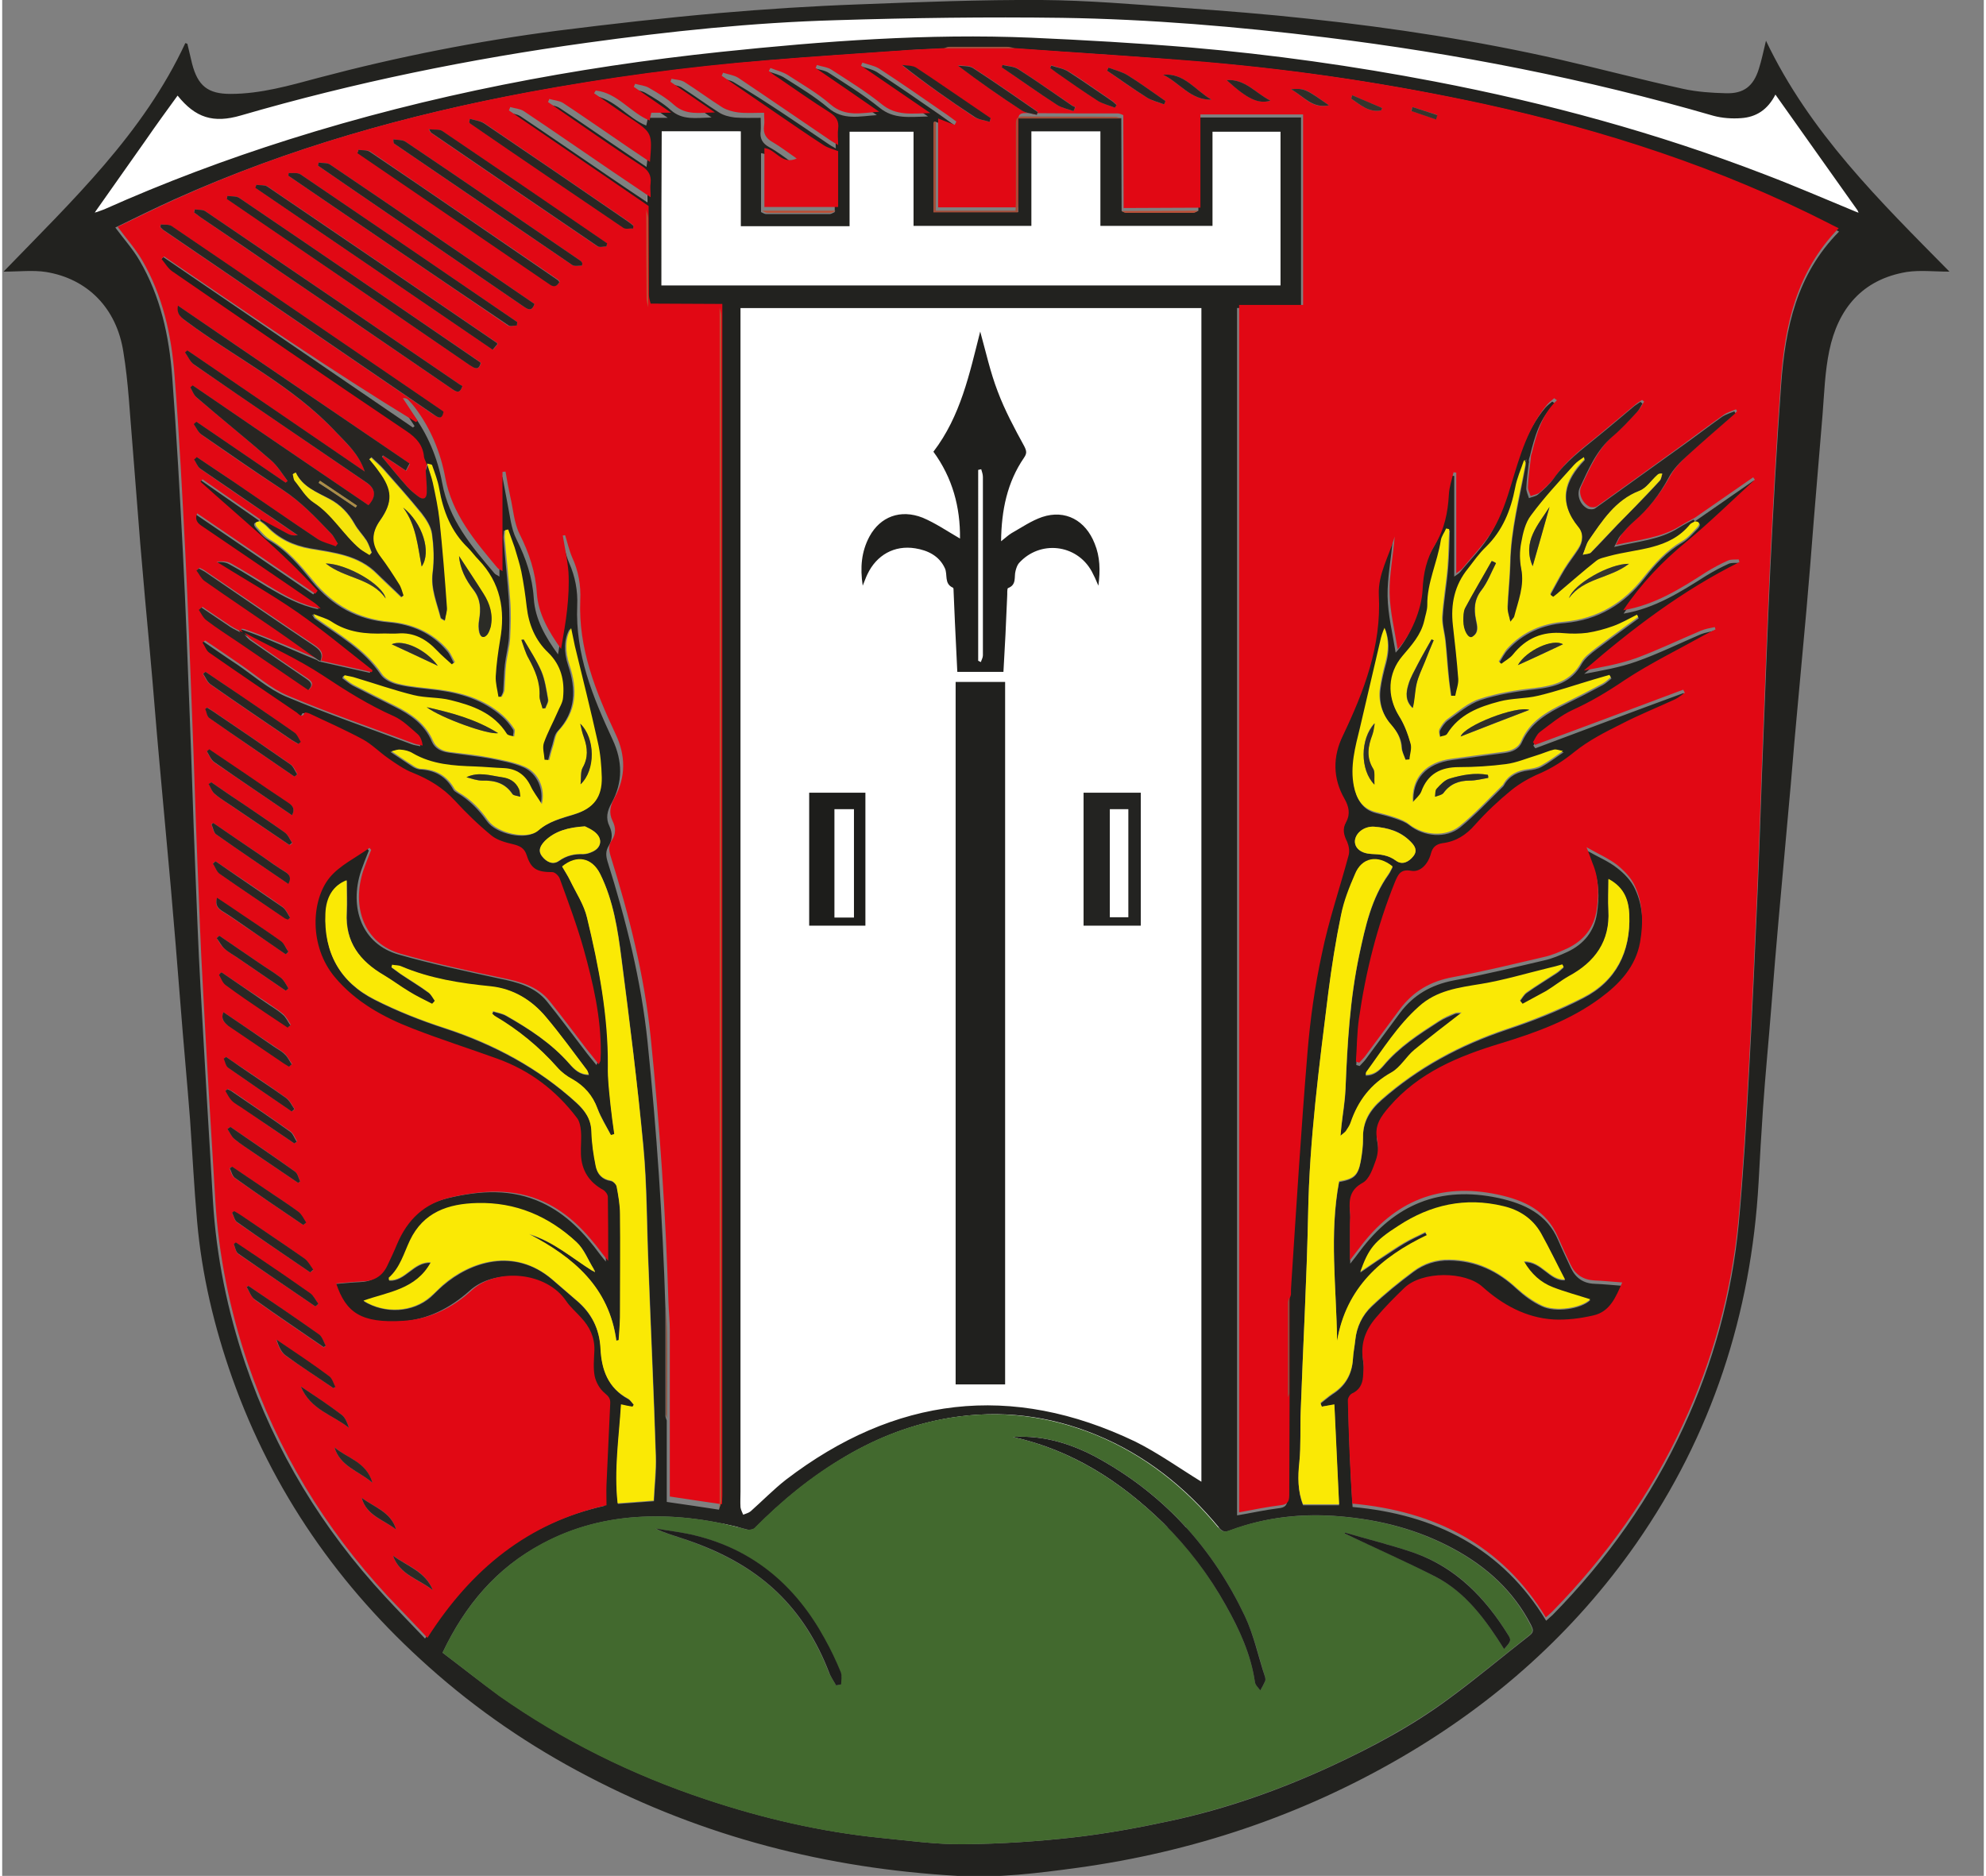 <?xml version="1.0" encoding="utf-8" standalone="no"?><!-- Generator: Adobe Illustrator 24.3.0, SVG Export Plug-In . SVG Version: 6.00 Build 0)  --><svg xmlns="http://www.w3.org/2000/svg" xmlns:xlink="http://www.w3.org/1999/xlink" height="359" id="Ebene_1" style="enable-background:new 0 0 588.6 557.3;" version="1.1" viewBox="0 0 588.6 557.3" width="380" x="0px" xml:space="preserve" y="0px">
<rect x="0" y="0" width="588.6" height="557.3" fill="#808080" stroke="none"/>
<style type="text/css">
	.st0{fill:#FFFFFF;}
	.st1{fill:#22221F;}
	.st2{fill:#E10814;}
	.st3{fill:#42692E;}
	.st4{fill:#FAE905;}
	.st5{fill:#F9E806;}
	.st6{fill:#272522;}
	.st7{fill:#BD4D33;}
	.st8{fill:#F9E707;}
	.st9{fill:#2A2623;}
	.st10{fill:#A34E39;}
	.st11{fill:#895444;}
	.st12{fill:#2A2724;}
	.st13{fill:#2B2B26;}
	.st14{fill:#2F2F29;}
	.st15{fill:#36352D;}
	.st16{fill:#20201E;}
	.st17{fill:#1F1F1D;}
	.st18{fill:#232321;}
	.st19{fill:#1D1D1B;}
	.st20{fill:#1E1E1C;}
	.st21{fill:#F5E40C;}
	.st22{fill:#AB8D47;}
</style>
<rect class="st0" height="362.3" width="148.1" x="214.2" y="91.5"/>
<path class="st0" d="M191.6,36.9l-0.2,51.8h188.4V39.1h-23.5v27.6h-28c0,0,2-27.7,0-27.7s-23.7,0-23.7,0v24.3h-33.8V39.1h-20.6v27.6  h-30.7V39L191.6,36.9z"/>
<path class="st0" d="M27.5,66.7c0,0,96.1-54.9,266.1-54.9c0,0,159.5,4.7,257.7,54.9h5L525,22.2L515.1,33c0,0-95.2-30.5-223.2-30.5  c0,0-120.8-1.8-225.2,29.5l-14.3-8.2L21.5,66.7H27.5z"/>
<g>
	<path class="st1" d="M578.4,80.7c-4.6,0-8.7-0.5-12.7,0.1c-13.2,2.2-20.4,10.9-23,23.4c-1.3,6.2-1.5,12.7-2,19   c-0.9,10.4-1.7,20.8-2.6,31.3c-0.7,9-1.4,17.9-2.2,26.9c-1,10.9-2,21.8-3,32.8c-0.8,8.4-1.4,16.7-2.2,25.1c-1,11.1-2,22.2-3,33.3   c-0.8,8.8-1.5,17.6-2.2,26.4c-0.8,10.2-1.8,20.3-2.5,30.5c-0.5,7.2-0.9,14.5-1.3,21.8c-2.2,39.1-13.9,75-36.3,107.2   c-18.5,26.5-42.1,47.5-70,63.7c-29.8,17.3-61.9,28-96,32.7c-11.8,1.6-23.7,3.1-35.7,2.4c-38.7-2.2-75.4-11.6-109.8-29.6   c-17.1-8.9-32.9-19.7-47.2-32.5c-26.6-23.7-46.4-52.1-58.4-85.9c-5.3-15-9-30.5-10.4-46.4c-0.9-10.1-1.4-20.2-2.1-30.3   c-0.9-11.6-2-23.2-2.9-34.9c-0.9-11.3-1.8-22.6-2.8-33.9c-1.1-12.5-2.3-24.9-3.4-37.4c-1-10.8-1.8-21.7-2.8-32.5   c-1-10.8-2-21.7-2.9-32.5c-0.8-9.7-1.5-19.5-2.3-29.2c-0.8-9.2-1.2-18.5-2.7-27.6C34,91.5,25.3,82.8,13,80.8   c-3.9-0.6-8-0.1-12.6-0.1c20.4-21.1,41.5-41,54-67.9c0.2,0.1,0.4,0.1,0.6,0.2c0.5,2,0.9,3.9,1.4,5.9c1.7,6.6,4.7,9,11.4,9   c9,0,17.6-2.5,26.2-4.8c23.4-6.2,47.1-10.9,71.1-14c15.9-2,31.7-3.8,47.7-5.2c13.9-1.2,27.8-2.1,41.7-2.6   c18.1-0.7,36.2-1.4,54.2-1.3c13.8,0.1,27.6,1.3,41.4,2.3c12.8,0.9,25.5,1.9,38.2,3.3c25,2.7,49.8,6.5,74.4,12.1   c12.2,2.8,24.3,6,36.6,8.7c4.1,0.9,8.4,1.2,12.6,1.3c5.4,0.2,8.3-2.1,9.9-7.3c0.8-2.5,1.3-5,2.1-8.3   C536.9,39.4,557.7,59.7,578.4,80.7z M452.7,137.2c0-0.3,0-0.5,0.1-0.8c-0.2,0.3-0.4,0.5-0.6,0.8c-0.9,2.7-2,5.4-2.6,8.1   c-1.2,6.7-3.7,12.7-8.7,17.6c-2,1.9-3.5,4.3-5.3,6.4c-4,4.9-5.2,10.6-4.5,16.8c0.6,5.3,1.2,10.7,1.6,16c0.1,1.6-0.6,3.3-0.9,5   c-0.4,0-0.9,0-1.3,0c-0.2-1.8-0.6-3.6-0.7-5.4c-0.4-3.7-0.6-7.4-1-11.1c-0.2-2.4-1-4.8-0.9-7.1c0.3-4.9,1.2-9.8,1.6-14.7   c0.3-3.7,0.4-7.5,0.5-11.2c-0.3-0.1-0.6-0.1-0.9-0.2c-0.6,1.2-1.4,2.4-1.6,3.6c-1.1,6.5-4.1,12.5-4,19.2c0,1.5-0.5,3.1-0.9,4.6   c-0.9,4.2-3.8,7.3-6.5,10.5c-4.4,5.2-4.6,11.9-1.1,17.6c1.6,2.5,2.6,5.4,3.5,8.3c0.4,1.4-0.2,3.2-0.3,4.8c-0.4,0-0.8,0.1-1.2,0.1   c-0.4-1.2-1.1-2.5-1.2-3.7c-0.1-2.7-1.2-4.8-3-6.7c-2.7-3.1-3.9-6.8-3.4-10.8c0.3-2.6,1-5.3,1.7-7.9c0.9-3.4,1-6.7-0.3-10.1   c-0.7,1.3-1,2.7-1.3,4c-2,8.6-4,17.2-6,25.7c-1.4,5.7-2.9,11.5-1.8,17.4c0.7,3.5,2.4,6.6,6.4,7.6c2,0.5,4,1,6,1.7   c1.4,0.5,2.8,1,3.9,1.9c4.3,3.4,10.9,4,15.1,0.6c4.5-3.7,8.5-8,12.7-12.1c0.2-0.2,0.3-0.4,0.4-0.6c1.6-2.7,4.1-3.8,7.1-4.2   c1.4-0.2,2.8-0.4,4-1.1c2.2-1.2,4.2-2.8,6.5-4.3c-0.9-0.2-1.8-0.6-2.7-0.4c-1.8,0.4-3.4,1.2-5.1,1.7c-3,0.9-6,2.2-9.1,2.6   c-4.6,0.6-9.3,0.9-14,0.9c-5.5,0-9.3,2-11.2,7.3c-0.4,1.2-1.6,2.1-2.5,3.1c-0.5-7.3,3.9-11.9,11.5-12.9c5.2-0.7,10.5-1.4,15.7-2.1   c2.1-0.3,4.1-1.1,5-3.2c2.6-5.8,7.7-8.7,13-11.3c3.7-1.8,7.4-3.7,11.1-5.7c0.9-0.5,1.7-1.3,2.5-1.9c-0.1-0.2-0.3-0.5-0.4-0.7   c-1.6,0.5-3.2,0.9-4.8,1.4c-5.5,1.6-10.9,3.4-16.4,4.8c-3.8,0.9-7.8,0.8-11.5,1.7c-6.1,1.5-11.9,3.8-15.5,9.6   c-0.3,0.5-1.4,0.6-2.2,0.9c0-0.8-0.4-1.7-0.1-2.3c0.6-1.1,1.4-2.3,2.4-3c3.1-2.2,6.1-4.8,9.6-6c5.2-1.7,10.7-2.6,16.2-3.2   c5.8-0.7,10.8-1.9,13.9-7.6c1-1.7,2.8-3.1,4.4-4.3c4.1-3.1,8.3-6.1,12.5-9.2c-0.1-0.2-0.2-0.4-0.3-0.7c-2.4,1.1-4.7,2.5-7.1,3.4   c-2.5,0.9-5.1,1.6-7.7,2c-2.3,0.3-4.7,0.4-7,0.1c-6.2-0.6-11.2,1.5-15.1,6.4c-0.9,1.1-2.3,1.8-3.4,2.7c-0.3-0.2-0.5-0.5-0.8-0.7   c0.8-1.3,1.5-2.8,2.6-3.9c4.5-4.9,10.4-7.4,16.8-7.9c10-0.9,17.7-5.6,23.7-13.3c3.2-4.1,6.6-7.9,11.3-10.6c1.7-1,3.1-2.7,4.6-4.2   c0.8-0.9,0.9-1.8-0.8-1.7c0-0.2,0-0.3,0-0.5c5.8-4,11.5-8,17.3-12c0.2,0.2,0.3,0.4,0.5,0.7c-6.7,6.2-13.2,12.6-20.3,18.4   c-7.2,5.9-13.5,12.5-18.8,20.4c9.4-1.6,17-6.5,24.6-11.3c2.1-1.3,4.4-2.5,6.6-3.5c0.9-0.4,2-0.2,3.1-0.3c0.1,0.3,0.1,0.5,0.2,0.8   c-17,8.5-31.9,19.8-46.2,32.2c5.3-1,10.6-1.9,15.6-3.7c6.5-2.3,12.8-5.4,19.1-8.1c1.3-0.5,2.8-0.7,4.2-1.1c0.1,0.2,0.1,0.5,0.2,0.7   c-1.1,0.5-2.2,1-3.2,1.6c-8,4.4-16.2,8.4-23.7,13.4c-5,3.3-10,6.3-15.5,8.9c-3.5,1.6-6.6,4.3-9.8,6.6c-0.9,0.7-1.3,2-2,3   c0.2,0.3,0.4,0.6,0.6,0.8c14.7-5.5,29.3-11,44-16.4c0.2,0.3,0.3,0.6,0.5,0.9c-0.9,0.6-1.8,1.4-2.8,1.9c-5.3,2.5-10.8,4.7-16.1,7.4   c-4.8,2.4-9.6,4.9-13.8,8.2c-3.2,2.6-6.5,4.7-10.2,6.4c-3.1,1.4-6.1,3-8.7,5.1c-3.8,3.1-7.5,6.5-10.7,10.2c-2.7,3-5.7,4.9-9.7,5.5   c-1.8,0.2-2.8,1.1-3.4,3c-1,3.4-3.4,5.7-5.9,5.2c-3.1-0.6-3.9,1.1-4.8,3.3c-5.3,13.1-8.7,26.7-10.7,40.6c-0.6,4.2-0.6,8.5-0.9,12.8   c0.3,0.1,0.6,0.2,1,0.3c0.6-0.7,1.3-1.3,1.8-2c3.4-4.6,6.8-9.2,10.2-13.8c4-5.3,9.2-8.3,15.8-9.6c9.1-1.7,18.1-3.9,27.1-6   c2.3-0.5,4.6-1.5,6.8-2.5c4.9-2.3,8-6.1,8.8-11.5c0.7-4.7,0.7-9.3-1.2-13.8c-0.6-1.4-1.1-2.7-1.8-4.8c3.5,2,6.5,3.2,9,5.2   c2.1,1.6,4.2,3.8,5.3,6.2c2.5,5.3,2.6,11.1,1.6,16.8c-1.3,7.3-6.1,12.3-11.8,16.6c-8.9,6.6-19.2,10.3-29.7,13.5   c-12.4,3.8-24.2,8.6-33,18.8c-2.5,2.9-4.5,5.5-3.6,9.7c0.4,2,0.3,4.3-0.4,6.2c-0.8,2.4-1.9,5.6-3.9,6.7c-3.7,2.1-4.1,4.8-3.8,8.3   c0.1,1.3,0,2.6,0,3.9c0,3.6,0,7.2,0,10.7c-0.2,0,0,0.1,0.1,0c0.9-1.1,1.8-2.3,2.7-3.5c10.4-14,23.9-19.6,41.2-15.9   c7.8,1.7,14.5,4.8,17.8,12.6c1.2,2.8,2.5,5.5,3.8,8.3c1.4,2.9,3.7,4.5,7,4.6c2.7,0.1,5.5,0.4,8.3,0.6c-1.8,4.3-3.6,8.7-8.6,9.8   c-3.8,0.8-7.9,1.4-11.8,1.2c-8.2-0.5-15.2-4.4-21.1-9.7c-5.2-4.7-18-4.7-23.2,0.3c-2.9,2.8-5.8,5.7-8.4,8.8   c-3,3.5-4.6,7.6-3.9,12.5c0.3,1.7,0.1,3.5,0,5.2c-0.2,2.2-1.1,3.9-3.3,4.9c-0.6,0.3-1.2,1.3-1.2,2c0.1,5.2,0.3,10.4,0.5,15.5   c0.2,5,0.5,10,0.8,15.2c24.4,2.2,44.4,12.2,57.5,33.8c0.8-0.7,1.3-1.2,1.9-1.7c16.1-16.4,29.3-34.9,38.9-55.8   c8.9-19.2,14.4-39.4,16.4-60.4c1.4-15.2,2.3-30.4,3.1-45.6c1-18.3,1.8-36.7,2.6-55c0.6-14.4,1-28.8,1.6-43.1   c0.7-17.1,1.3-34.3,2.1-51.4c0.9-18.1,1.9-36.2,3.2-54.2c1.2-16.7,4.6-32.8,17.2-45.5c-1-0.5-1.9-1-2.8-1.4   C510.1,49.9,475.7,38.8,440.2,31c-27.3-6-54.8-10.1-82.7-12.5c-18.9-1.6-37.8-2.8-56.8-4.1c-0.8-0.1-1.7-0.4-2.5-0.4   c-5.6,0-11.2-0.1-16.8,0c-0.6,0-1.1,0.3-1.7,0.4c-3.4,0.2-6.8,0.2-10.1,0.5c-14.3,1-28.5,1.9-42.8,3.1c-23.6,2-47,5.1-70.3,9.4   C120.3,34.1,85,44,51.2,59.2c-6,2.7-11.8,5.6-17.6,8.4c2.6,3.5,5.3,6.5,7.2,9.8c6.2,10.6,8.8,22.4,9.7,34.5   c1.3,17.5,2.3,35.1,3.2,52.7c0.8,16,1.4,32,2,48c0.6,14.7,1,29.4,1.6,44.2c0.5,12.1,0.9,24.2,1.6,36.4c1.2,21.2,2.4,42.4,3.7,63.6   c1,16.5,4.3,32.6,9.6,48.3c8.9,26.1,22.9,49.1,41.6,69.3c3.8,4.1,7.7,8.1,11.8,12.4c13-20.4,29.9-34.2,53.2-39.4   c0-2.2-0.1-4.3,0-6.3c0.3-8,0.7-15.9,1.1-23.9c0.1-1.4-0.4-2.1-1.6-3.1c-1.4-1.2-2.6-3.2-3-5c-0.5-2.5-0.2-5.2-0.1-7.8   c0.1-3.8-1.4-6.9-3.9-9.6c-1.5-1.7-3.3-3.1-4.5-5c-5.8-8.6-20.6-10-28-3.2c-5.7,5.1-12.5,8.6-20.3,9.1c-12.7,0.8-17.1-2.4-20-11.1   c2.6-0.2,5.2-0.5,7.7-0.6c3.4-0.1,6-1.5,7.5-4.7c1-2.1,2-4.2,2.9-6.4c3-7.3,8-12,16-13.9c9.4-2.2,18.7-2.8,27.7,1.4   c7.3,3.4,12.6,9,17.3,15.4c0.6,0.8,1.3,1.6,1.7,2.1c0-6.4,0-12.7-0.1-19c0-0.7-0.8-1.7-1.4-2.1c-4.2-2.3-6.4-5.8-6.6-10.5   c-0.1-2.3,0.2-4.7,0-7c-0.1-1.3-0.4-2.9-1.2-3.9c-6.2-8.2-14-14.1-23.7-17.6c-8.3-3-16.7-5.7-25-8.9c-8.8-3.4-17-7.8-23.2-15.3   c-7.7-9.2-7-22.8-1.6-29.5c3-3.7,7.9-6,11.9-8.9c0.2,0.2,0.3,0.4,0.5,0.6c-0.8,2-1.6,4-2.3,6c-3.6,10.9,0.2,21.8,11.2,24.9   c9.8,2.8,19.8,4.9,29.8,7.1c5.4,1.1,10.6,2.4,14.2,6.8c3.8,4.7,7.4,9.6,11.1,14.4c1.1,1.5,2.3,2.9,3.6,4.5c0.3-0.7,0.5-0.9,0.5-1.1   c0.1-0.8,0.1-1.6,0.1-2.3c0.2-10.6-2.3-20.8-5.1-30.9c-2-7.1-4.6-14-7.1-20.9c-0.3-0.8-1.5-1.9-2.2-1.9c-4.5,0-6.3-0.9-7.6-5   c-0.7-2.2-2.1-2.8-4.1-3.3c-2.2-0.6-4.7-1.2-6.4-2.6c-3.9-3.2-7.5-6.7-10.9-10.4c-3.5-3.8-7.7-6.3-12.4-8.2c-2.6-1.1-5-2.7-7.3-4.3   c-2.6-1.8-4.8-4.1-7.5-5.6c-5.2-2.8-10.6-5.2-15.9-7.7c-0.4-0.2-1.3-0.4-1.4-0.3c-0.8,1.8-1.7,0.5-2.4,0   c-8.7-5.9-17.4-11.8-26-17.8c-0.9-0.6-1.3-2-2-3c0.3-0.2,0.5-0.4,0.8-0.6c3.4,2.3,6.8,4.7,10.3,7c4.7,3.2,9.2,7.2,14.3,9.4   c12.3,5.2,24.9,9.5,37.4,14.2c0.8,0.3,1.7,0.4,2.6,0.6c-0.2-1.5-0.6-2.7-1.5-3.4c-2.2-1.9-4.4-4.1-7-5.3   c-7.5-3.3-14.3-7.6-21.1-12.1c-7.3-4.9-15.5-8.5-23.3-12.7c-0.1,0-0.3,0-0.4-0.1c-1.2-1.4-0.1-1.2,0.7-0.9c2.9,1,5.8,2.1,8.6,3.3   c4.4,1.8,8.8,3.8,13.3,5.6c0.2,0.1,0.4,0.3,0.6,0.4c5,1.1,10.1,2.3,15.1,3.4c0.1-0.2,0.1-0.4,0.2-0.6c-7.4-5.8-14.6-11.9-22.3-17.2   c-7.7-5.4-16-10-24-15c1.5-0.2,3.1-0.2,4.3,0.5c3.9,2.1,7.6,4.5,11.4,6.8c4.8,2.8,9.6,5.5,15.2,6.6c-0.6-0.8-1.3-1.3-2-1.8   c-11-7.5-22-15.1-33.1-22.6c-1.4-0.9-2.4-1.9-1.6-3.9c11.8,8,23.5,16,35.1,23.9c0.2-0.3,0.5-0.6,0.7-0.9   c-10.6-11.8-23-21.7-34.8-32.4c0.2-0.2,0.4-0.5,0.6-0.7c5.8,4,11.5,8,17.3,12c0,0.2,0,0.3,0,0.5c-1.4,0-1.8,0.6-0.9,1.7   c1.2,1.4,2.4,2.9,3.9,3.7c5.3,3,9.1,7.6,12.9,12.3c5.9,7.2,13.3,11.3,22.7,12.1c6.7,0.6,12.8,3.1,17.3,8.5c0.9,1,1.4,2.4,2,3.5   c-0.3,0.2-0.6,0.5-0.9,0.7c-1.5-1.4-3-2.6-4.4-4.1c-3.2-3.4-6.9-5.5-11.7-5.1c-1.3,0.1-2.6,0-3.9,0c-5.6,0.2-11.1-0.3-15.9-3.6   c-1.4-0.9-3.1-1.3-5.3-2.2c0.6,0.8,0.6,1,0.7,1.1c7,5,14.7,9.2,19.7,16.7c1,1.5,3.3,2.6,5.2,3c3.7,0.9,7.5,1.1,11.3,1.6   c7.2,0.9,13.9,2.9,19.5,7.8c1.3,1.1,2.4,2.5,3.3,3.9c0.4,0.5,0,1.5,0,2.3c-0.8-0.3-1.9-0.3-2.2-0.8c-3.9-6.2-10.2-8.4-16.7-10   c-3.6-0.9-7.4-0.6-11-1.5c-5.8-1.4-11.4-3.4-17.1-5.1c-1.1-0.3-2.3-0.5-3.4-0.8c-0.1,0.2-0.2,0.5-0.3,0.7c1,0.7,2,1.6,3.1,2.2   c4.1,2.1,8.2,4.2,12.3,6.2c4.8,2.4,9,5.2,11.2,10.4c0.9,2.1,2.8,3,5,3.3c4,0.6,8.1,1,12.1,1.7c3.4,0.7,7,1.3,10.2,2.7   c4,1.8,6.1,6.6,5,11.1c-1.3-2.1-2.5-3.7-3.3-5.3c-1.6-3.4-4.1-5.2-7.9-5.4c-2.9-0.2-5.9-0.4-8.8-0.5c-6.4-0.2-12.6-0.6-18.3-3.9   c-1.1-0.6-2.4-0.9-3.7-1.1c-0.9-0.1-1.8,0.3-2.6,0.5c2.3,1.5,4.3,2.9,6.3,4.2c0.7,0.5,1.6,0.9,2.4,1c4.4,0.2,7.8,2,10,6   c0.2,0.4,0.7,0.7,1.2,1c3.6,2.1,6.4,5,8.8,8.4c2.7,3.8,11.6,5.8,14.9,2.9c3.3-2.8,7.1-3.7,10.9-4.9c5.5-1.7,8.1-5,7.9-10.8   c-0.1-3.5-0.4-7.1-1.2-10.6c-2.1-9.5-4.5-19-6.8-28.5c-0.4-1.8-0.8-3.5-1.1-5.3c-1.8,3-1.8,7-0.5,10.9c2.4,7.1,2.3,13.8-3.2,19.6   c-0.9,1-1.1,2.6-1.5,4c-0.5,1.5-0.9,3.1-1.3,4.7c-0.5,0-0.9-0.1-1.4-0.1c-0.1-1.7-0.7-3.5-0.2-5c1-3.1,2.6-6,4-9   c0.7-1.5,1.6-3,1.7-4.5c0.5-5-0.6-9.7-4.4-13.3c-3.9-3.7-5.7-8.4-6.4-13.6c-0.4-3.5-0.9-7-1.6-10.5c-0.5-2.4-1.3-4.8-2-7.2   c-0.6-1.8-1.2-3.5-1.9-5.3c-0.3,0.1-0.6,0.1-0.9,0.2c0,0.8-0.2,1.7-0.1,2.5c0.5,6,1.2,12.1,1.6,18.1c0.2,3.8,0.2,7.6,0,11.3   c-0.2,2.6-0.9,5.2-1.2,7.9c-0.3,2.6-0.3,5.2-0.5,7.8c-0.1,0.7-0.5,1.3-0.8,1.9c-0.3,0-0.7,0-1,0c-0.3-2-0.9-4.1-0.8-6.1   c0.2-3.6,0.6-7.3,1.3-10.8c1.6-9,0.1-17.1-6.4-23.8c-1.1-1.1-1.9-2.5-3.1-3.5c-5.1-4.8-7.4-10.9-8.6-17.7c-0.4-2.4-1.3-4.6-2.1-6.9   c-0.1-0.3-1-0.3-1.5-0.5c-0.3-0.6-0.7-1.2-0.7-1.9c-0.3-3.6-2.3-5.7-5.2-7.7c-23.3-15.7-46.4-31.6-69.6-47.5   c-1.3-0.9-2.2-2.5-3.2-3.7c0.3-0.2,0.5-0.5,0.8-0.7c24.7,16.9,49.4,33.7,74.1,50.6c0.2-0.1,0.3-0.3,0.5-0.4   c-1.5-2.2-2.9-4.5-4.4-6.7c1,0,1.4,0.3,1.7,0.6c0.6,0.7,1.3,1.4,1.9,2.2c4.7,6.2,7.6,13.3,9,20.8c2,10.9,8.7,18.8,15.5,26.8   c0.3,0.4,0.8,0.5,1.5,1c0-10.1,0-19.8,0-29.5c0.3,0,0.6-0.1,0.9-0.1c0.5,2.5,0.9,4.9,1.4,7.4c0.8,3.8,1.1,7.9,2.8,11.2   c2.8,5.6,4.7,11.2,5.1,17.5c0.4,6.1,3.4,11.4,7.2,16.6c0.7-4.2,1.4-7.9,1.8-11.7c0.4-3.7,0.6-7.4,0.4-11.1   c-0.2-3.6-1.1-7.3-1.7-10.9c0.2,0,0.5-0.1,0.7-0.1c0.7,2.2,1.2,4.5,2.1,6.6c1.8,4.1,2.6,8.3,2.4,12.7c-0.6,14.4,4.6,27.1,10.5,39.8   c3,6.4,3.1,12.7-0.3,18.9c-1.3,2.3-1.8,4.5-0.6,6.9c0.9,2,0.9,3.9-0.2,5.7c-1,1.6-0.9,3-0.4,4.7c5.5,17.5,10,35.3,11.9,53.7   c2.7,26.3,4.5,52.6,5.3,79.1c0,10.6,0,21.2,0,31.9c0,0.5,0.3,1,0.4,1.4c0,8.1,0,16.2,0,24.2c5.4,0.8,10.5,1.5,15.5,2.3   c0.2-0.8,0.6-1.7,0.6-2.5c0-117.2,0-234.5,0-351.7c0-0.8-0.3-1.6-0.5-2.4c-7.1,0-14.2-0.1-21.3-0.1c0-8.8,0-17.6-0.1-26.5   c0-0.9-0.4-1.7-0.6-2.6c-13.8-9.5-27.7-18.9-41.5-28.4c0.1-0.3,0.2-0.6,0.4-1c1.3,0.4,2.9,0.5,4,1.2c8.7,5.8,17.3,11.8,26,17.7   c3.8,2.6,7.5,5.1,11.7,7.9c0-1.8-0.1-3.1,0-4.3c0.3-2.2-0.5-3.6-2.5-4.9c-6.8-4.5-13.5-9.1-20.2-13.7c-2.6-1.8-5.2-3.6-7.8-5.4   c0.1-0.3,0.2-0.6,0.4-0.9c1.4,0.4,2.9,0.4,4.1,1.2c4.9,3.2,9.7,6.6,14.6,9.9c3.7,2.5,7.4,5,11.2,7.6c0.7-8.5,0.7-8.5-5.8-13   c-1.4-1-2.9-2-4.3-2.9c-2.2-1.5-4.3-3-6.5-4.5c0.2-0.3,0.3-0.5,0.5-0.8c6.5,0.7,10.3,6.6,16,8.9c0.2-0.7,0.3-1.4,0.5-2.3   c1.8,0,3.5,0,5.9,0c-4.1-2.8-7.6-5.2-11.1-7.7c0.1-0.3,0.3-0.6,0.4-0.9c1.4,0.4,2.9,0.5,4.1,1.2c2.6,1.5,5.3,3.1,7.5,5.1   c3.5,3.1,7.4,2.3,12.1,2.2c-4.8-3.3-9-6.2-13.2-9.1c0.1-0.3,0.2-0.6,0.3-0.9c1.3,0.3,2.8,0.4,3.9,1c3.8,2.4,7.4,5.1,11.2,7.5   c1.4,0.9,3.1,1.3,4.7,1.5c2.5,0.2,5,0.1,7.7,0.1c0,1.5,0.1,2.7,0,3.9c-0.3,2.2,0.5,3.7,2.5,4.8c2.4,1.3,4.6,3,7.2,4.9   c-4.5,1.9-6.2-2.8-9.6-3.1c0,5.9,0,11.7,0,17.5c0.5,0.2,1,0.6,1.5,0.6c6.3,0,12.6,0,18.9,0c0.5,0,1-0.4,1.5-0.6   c0-5.7,0-11.4,0-16.6c-1.6-0.6-3-1-4.2-1.7c-5.1-3.3-10.1-6.8-15.1-10.2c-5.1-3.5-10.2-7-15.3-10.5c0.1-0.3,0.2-0.6,0.4-0.9   c1.5,0.5,3.2,0.6,4.5,1.5C227,30.2,236,36.4,245,42.5c0.7,0.5,1.5,1,2.6,1.6c0-2-0.2-3.4,0-4.9c0.3-2.3-0.6-3.6-2.5-4.8   c-5.2-3.3-10.2-6.9-15.3-10.3c-1-0.7-1.9-1.4-2.8-2c0.2-0.3,0.3-0.6,0.5-0.9c1.7,0.6,3.5,1,5,2c4.4,2.8,8.9,5.5,12.8,8.8   c4.5,3.9,9.5,2.5,14.5,2.2c-6.3-4.3-12.6-8.6-18.9-13c0.1-0.3,0.3-0.6,0.4-0.9c1.5,0.4,3.1,0.6,4.3,1.4c5.1,3.3,10.3,6.5,15,10.3   c4.3,3.5,8.9,2.7,14.4,2.6c-7.3-5-14-9.6-20.6-14.1c0.1-0.3,0.3-0.6,0.4-0.9c1.7,0.6,3.5,0.9,5,1.8c6.3,4.1,12.5,8.4,18.7,12.7   c1.4,1,2.8,2,4.2,3c-0.2,0.3-0.4,0.7-0.5,1c-1.6-0.6-3.3-1.3-4.9-1.9c-0.1,0-0.3-0.1-0.4-0.1c-0.1,0.1-0.2,0.3-0.2,0.4   c0,6.7,0,13.4,0,20c0,2.1,0,4.3,0,6.5c8.5,0,16.7,0,25.1,0c0-9.4,0-18.5,0-27.9c10.4,0,20.5,0,30.6,0c0,9.2,0.1,18.4,0.1,27.6   c0.4,0.2,0.9,0.5,1.3,0.5c6.7,0,13.3,0,20,0c0.5,0,1-0.4,1.5-0.6c0-9.2,0-18.5,0-27.7c10.5,0,20.5,0,30.5,0c0,18.9,0,37.6,0,56.6   c-6.4,0-12.7,0-19,0c0,119.7,0,239.1,0,358.7c4.2-0.7,8.2-1.6,12.2-2.1c2.1-0.2,2.8-0.9,2.7-3c-0.1-10,0-20,0.1-29.9   c0.1-0.5,0.4-1,0.4-1.4c0-9.4,0-18.8,0-28.2c0-1,0-2.1,0.1-3.1c1.6-22.9,2.9-45.8,4.8-68.7c0.8-9.9,2.2-19.8,4.3-29.5   c2.1-9.8,5.3-19.4,7.9-29.1c0.3-1.2,0.1-2.9-0.4-4.1c-0.9-2-1.4-3.8-0.3-5.9c1.3-2.3,0.8-4.6-0.5-6.9c-3.4-6.1-3.4-12.4-0.5-18.7   c6.3-13.3,11.5-26.8,10.7-41.8c-0.3-6.3,3.1-11.6,4.7-17.4c-0.4,5.6-1.6,11.2-1.5,16.7c0.1,5.6,1.5,11.1,2.4,16.8   c3.9-4.2,7.1-11.8,7.4-17.7c0.2-4.8,1.2-9.3,3.7-13.4c2.8-4.6,3.8-9.6,4.1-14.8c0.1-2.2,0.9-4.4,1.4-6.7c0.3,0,0.5,0.1,0.8,0.1   c0,9.8,0,19.6,0,29.9c0.8-0.6,1.4-0.9,1.7-1.3c3.1-3.8,6.8-7.4,9.2-11.6c2.5-4.2,4-9,5.5-13.7c2.5-8.3,4.9-16.7,10.6-23.5   c0.6-0.7,1.4-1.3,2.1-1.9c0.3,0.2,0.6,0.4,0.8,0.6c-4.5,4.3-6,9.8-7.4,15.5c-0.1,0.3-0.2,0.6-0.3,1c0,0.4-0.1,0.7-0.1,1.1   C453.3,137.2,453,137.2,452.7,137.2L452.7,137.2z M175.4,377.6c0.2,0.1,0.5,0.3,0.7,0.4c-0.1-0.3-0.2-0.6-0.3-0.8   c-1.7-2.7-2.8-6-5.1-8c-8.2-7.6-18.1-11.8-29.5-11.6c-8.5,0.2-15.9,2.7-20,11.1c-1.8,3.9-2.9,8.2-6.3,11.1c-0.1,0.1,0,0.3,0.1,0.7   c4.8,0.3,7.2-5.6,12.4-5.3c-4.4,8.2-12.7,8.8-20,11.4c6.4,3.9,14.6,3.4,19.9-1.2c1.2-1.1,2.3-2.3,3.6-3.4   c8.2-7.1,21.2-11.4,32.4-1.9c2.5,2.1,4.8,4.2,7.3,6.3c4.5,3.8,6.9,8.6,7.2,14.4c0.3,6.3,2.3,11.7,8.2,14.9c0.7,0.4,1.2,1.2,1.7,1.8   c-0.1,0.2-0.3,0.4-0.4,0.6c-1.1-0.2-2.2-0.5-3.4-0.7c-0.6,9.8-2.2,19.5-1,29.4c3.7-0.3,7-0.5,10.7-0.8c0.2-4.6,0.8-9,0.6-13.3   c-0.6-19-1.5-37.9-2.2-56.9c-0.5-11.7-0.4-23.4-1.5-35.1c-1.8-18.6-4.1-37.2-6.5-55.8c-1.1-8.6-2.4-17.2-6.3-25.1   c-2.4-4.8-6.9-5.8-11.3-2.2c0.8,1.4,1.7,2.8,2.4,4.2c1.8,3.6,4.1,7.2,5,11c3.5,14.5,6.4,29.1,6.2,44.1c0,3.9,0.5,7.8,0.8,11.7   c0.3,2.8,0.7,5.7,1.1,8.5c-0.3,0.1-0.7,0.2-1,0.3c-1.3-2.6-2.9-5.2-4-7.9c-1.5-3.9-3.9-6.6-7.4-8.7c-1.6-0.9-3.2-2.1-4.5-3.5   c-5.4-6.1-11.6-11.2-18.6-15.3c-0.3-0.2-0.5-0.5-0.8-0.7c0.1-0.2,0.2-0.5,0.3-0.7c1.3,0.4,2.7,0.6,3.9,1.3   c6.9,3.9,13.5,8.2,18.7,14.2c1.5,1.7,3,3.3,5.8,3.3c-0.2-0.6-0.3-1-0.5-1.3c-4-5.3-7.9-10.7-12.2-15.8c-4.2-5.1-9.7-8.5-16.4-9.1   c-9.1-0.9-18-2.4-26.5-5.9c-0.9-0.4-1.9-0.3-2.8-0.5c-0.1,0.2-0.2,0.5-0.2,0.7c0.9,0.6,1.7,1.3,2.6,1.9c2.8,1.9,5.7,3.6,8.4,5.6   c0.8,0.6,1.3,1.6,1.9,2.5c-0.3,0.3-0.6,0.6-0.8,0.9c-2.3-1.2-4.7-2.4-6.9-3.7c-2.5-1.5-4.8-3.3-7.4-4.8   c-7.2-4.2-11.6-9.9-11.1-18.7c0.2-3.1,0-6.2,0-9.5c-4.1,1.7-6.1,5.2-6.3,9.9c-0.5,11.6,4.3,20.3,14.6,25.5   c6.7,3.4,13.8,6.2,20.9,8.5c14.5,4.8,27.7,11.8,39,22.1c2.6,2.4,4.4,4.9,4.5,8.7c0.1,3.4,0.7,6.9,1.3,10.3c0.4,2.3,1.9,3.8,4.4,4.2   c0.7,0.1,1.7,1.1,1.8,1.8c0.5,2.7,1,5.5,1,8.2c0.1,9.4,0,18.9,0,28.3c0,1.6,0,3.1-0.1,4.7c-0.1,1.5-0.2,2.9-0.3,4.4   c-0.2,0.1-0.4,0.1-0.7,0.2c-2.2-15.9-12.7-24.9-25.9-31.7C163.7,368.8,169.2,373.7,175.4,377.6z M28.1,63c0.7-0.3,1.5-0.5,2.2-0.8   c17.9-8,36.3-14.9,55-20.8c41.8-13.2,84.7-21.4,128.3-26c30.6-3.2,61.3-5.5,92.1-4.2c15.7,0.7,31.5,1.6,47.2,2.9   c24.3,2.1,48.5,5.5,72.5,10.1c33.4,6.4,66.1,15.3,97.8,27.5c9.2,3.5,18.2,7.4,27.4,11.2c0.3,0.1,0.5,0.2,0.8,0.3   c-0.1-0.2-0.2-0.5-0.3-0.7c-8.1-11.4-16.2-22.8-24.4-34.4c-2.3,4.5-5.7,6.7-10.2,7c-2.7,0.2-5.6,0-8.2-0.7   C470.4,23.4,432,15.9,393,11.1c-26-3.2-52.1-5.4-78.2-5.8c-22.3-0.3-44.7,0-67.1,0.7c-24.8,0.7-49.4,3.3-74,6.7   c-34.8,4.8-69.1,11.8-102.8,21.6c-8.2,2.4-13.5,0.7-18.8-5.9c-3.2,4.4-6.4,8.8-9.5,13.3c-4.9,7-9.9,14-14.8,21   c-0.1,0.2-0.2,0.3-0.3,0.5C27.7,63.1,27.9,63,28.1,63z M356.2,440.2c0-116.1,0-232.4,0-348.7c-45.7,0-91.2,0-136.9,0   c0,1.2,0,2.3,0,3.4c0,116.1,0,232.2,0,348.2c0,1.6-0.1,3.1,0,4.7c0.1,0.7,0.5,1.5,0.8,2.2c0.7-0.3,1.6-0.5,2.2-1   c3.5-3.1,6.8-6.5,10.5-9.4c32.3-24.7,66.9-29,103.8-11.3C343.4,431.7,349.7,436.2,356.2,440.2z M130.8,491   c5.7,4.3,11.2,8.7,16.9,12.8c19,13.3,39.5,23.5,61.5,30.8c16.8,5.6,34,9.6,51.7,11.4c8.2,0.8,16.5,2,24.8,1.9   c10.8-0.1,21.6-0.8,32.3-2c9.8-1.1,19.6-2.9,29.3-5c16.3-3.5,32.1-9.1,47.3-16.1c12.3-5.7,24.2-12,35.1-20.1   c8.2-6,16-12.6,24.1-18.9c1.4-1.1,0.8-2,0.3-3.1c-5.2-10.1-13.3-17.4-23.2-22.7c-10.4-5.6-21.6-8.5-33.4-9.5   c-11.2-1-22.1,0.2-32.6,4.1c-1.5,0.6-2.3,0.6-3.4-0.7c-10-12.1-22-21.7-36.7-27.7c-13.9-5.7-28.3-7.4-43.1-5   c-11,1.8-21.3,5.7-31,11.4c-10,5.9-18.9,13.1-27,21.3c-0.5,0.5-1.7,0.7-2.4,0.5c-10.2-2.8-20.5-4.3-31.1-3.8   c-10.5,0.5-20.4,3-29.7,8C146.8,465.8,137.5,476.9,130.8,491z M195.8,84.8c61.4,0,122.7,0,183.9,0c0-15.4,0-30.6,0-45.7   c-6.8,0-13.4,0-20.2,0c0,9.5,0,18.9,0,28c-11.1,0-22.1,0-33.3,0c0-9.6,0-18.8,0-28.1c-6.9,0-13.6,0-20.5,0c0,9.5,0,18.9,0,28.1   c-11.8,0-23.3,0-35,0c0-9.6,0-18.8,0-28c-6.4,0-12.6,0-19,0c0,9.5,0,18.9,0,28.1c-10.8,0-21.4,0-32.3,0c0-9.6,0-18.9,0-28.2   c-8,0-15.7,0-23.5,0C195.8,54.3,195.8,69.4,195.8,84.8z M392,417.9c-0.1-0.3-0.3-0.6-0.4-0.9c1.2-0.9,2.3-1.9,3.5-2.7   c3.8-2.4,5.8-5.8,6.1-10.3c0.1-1.9,0.5-3.8,0.7-5.7c0.4-4,2.1-7.5,4.9-10.1c3.9-3.7,8.1-7.1,12.4-10.3c3.1-2.3,6.7-3.5,10.7-3.4   c7.8,0.1,14.4,3.2,20,8.5c2.2,2,4.7,3.9,7.4,5.1c4.1,2,11.7,0.8,14.4-1.8c-3.7-1.2-7.5-2.2-11.1-3.6c-3.6-1.4-6.5-3.9-8.6-7.7   c5.3-0.2,7.6,5.7,12.2,5.4c-2.4-4.7-4.6-9.3-7.1-13.7c-2.5-4.4-6.4-7-11.3-8.1c-11.2-2.7-21.6-0.4-31,5.8c-7.3,4.8-8.9,7-11.4,13.7   c2.4-1.6,4.4-3.1,6.5-4.4c2.2-1.4,4.3-2.9,6.5-4.2c2-1.2,4.2-2.2,6.3-3.2c0.2,0.3,0.4,0.6,0.5,0.9c-13.6,6.4-24,15.6-26.7,31.4   c-0.2-16-2.3-31.8,0.6-47.4c4.4-0.8,5.6-1.8,6.4-5.9c0.4-2.3,0.8-4.6,0.7-7c-0.1-4.8,2-8.3,5.5-11.4c10.9-9.6,23.4-16.3,37.1-20.9   c7.8-2.6,15.5-5.6,22.8-9.4c9.8-5,14.1-13.7,13.7-24.6c-0.2-4.2-1.3-8-6.2-10.6c0,3.5-0.1,6.4,0,9.3c0.5,9.3-4,15.4-11.8,19.6   c-2.3,1.3-4.4,3-6.7,4.4c-2.3,1.4-4.7,2.6-7,3.8c-0.3-0.3-0.5-0.7-0.8-1c0.7-0.8,1.2-1.9,2.1-2.5c2.8-2,5.8-3.8,8.7-5.7   c0.8-0.5,1.5-1.2,2.2-1.8c-0.1-0.2-0.2-0.4-0.4-0.7c-1.4,0.4-2.8,0.8-4.2,1.1c-6.6,1.6-13.2,3.6-19.9,4.7c-6.7,1.1-13.2,2-18.5,6.7   c-6.3,5.6-10.7,12.7-15.6,19.4c-0.1,0.2-0.1,0.5-0.2,0.9c2.4,0,4-1.4,5.3-2.9c4.6-5.5,10.5-9.3,16.4-13.1c1.4-0.9,3.1-1.6,4.7-2.3   c0.7-0.3,1.5-0.1,2.1-0.2c-4.8,3.7-9.6,7.3-14.1,11.1c-2.4,2-4.1,5.2-6.8,6.7c-6.1,3.4-9.9,8.4-12.1,14.9c-0.3,0.9-0.9,1.7-1.4,2.5   c-0.3,0.4-0.8,0.7-1.6,1.4c0.1-1.5,0.2-2.3,0.3-3.1c0.4-3.6,1.1-7.2,1.2-10.8c0.6-13.4,1.3-26.8,4.1-40c1.8-8.4,3.6-16.8,8.7-23.9   c0.5-0.7,0.8-1.5,1.2-2.2c-4.4-3.6-9.2-2.7-11.2,2.3c-1.6,3.9-3.2,7.9-4.1,12c-1.6,7.6-2.8,15.3-3.8,23.1   c-2.7,21.8-5.6,43.6-6,65.7c-0.4,19.6-1.5,39.1-2.2,58.7c-0.2,5,0.1,10.1-0.4,15.1c-0.4,4.4-0.5,8.6,1.1,12.6c3.4,0,6.7,0,10.7,0   c-0.5-10.2-1-20-1.4-29.7C394.1,417.5,393,417.7,392,417.9z M173.1,245.5c-5,0.3-8.9,1.4-11.9,4.4c-1.3,1.3-2.3,2.8-0.8,4.6   c1.3,1.6,3.2,2.6,5,1.3c2.3-1.6,4.6-2.1,7.2-2c0.9,0,1.9-0.3,2.7-0.7c2.5-1.1,3.1-3.5,1.2-5.4C175.4,246.5,173.8,245.9,173.1,245.5   z M407.5,245.6c-2.9-0.1-5.5,1.8-5.7,4.2c-0.1,2.1,1.7,3.8,4.9,3.9c2.6,0.1,5,0.3,7.3,2c1.9,1.4,3.8,0.4,5.2-1.4   c1.3-1.7,0.3-3.1-0.9-4.3C415.3,246.9,411.6,245.9,407.5,245.6z"/>
	<path class="st2" d="M76.8,154.4c-5.8-4-11.5-8-17.3-12c-0.2,0.2-0.4,0.5-0.6,0.7c11.7,10.6,24.1,20.6,34.8,32.4   c-0.2,0.3-0.5,0.6-0.7,0.9c-11.7-8-23.4-15.9-35.1-23.9c-0.8,2,0.2,3,1.6,3.9c11,7.5,22.1,15,33.1,22.6c0.7,0.5,1.4,1.1,2,1.8   c-5.6-1-10.4-3.7-15.2-6.6c-3.8-2.3-7.5-4.6-11.4-6.8c-1.2-0.7-2.8-0.7-4.3-0.5c8,5,16.2,9.6,24,15c7.7,5.4,14.9,11.4,22.3,17.2   c-0.1,0.2-0.1,0.4-0.2,0.6c-5-1.1-10.1-2.3-15.1-3.4c0.9-2.3-0.1-3.4-2-4.7c-10.9-7.3-21.6-14.7-32.4-22c-0.5-0.4-1.1-0.6-1.7-0.9   c-0.2,0.2-0.5,0.4-0.7,0.6c0.8,1.1,1.3,2.4,2.4,3.1c7.1,5,14.3,9.8,21.4,14.7c4.2,2.9,8.3,5.9,12.4,8.8c-4.4-1.9-8.8-3.8-13.3-5.6   c-2.9-1.2-5.7-2.3-8.6-3.3c-0.8-0.3-1.9-0.4-0.7,0.9c-1.1-0.6-2.3-1.1-3.4-1.8c-2.9-1.9-5.8-3.9-8.6-5.8c-0.3,0.2-0.5,0.5-0.8,0.7   c0.8,1.1,1.3,2.4,2.3,3.1c3,2.3,6.3,4.3,9.4,6.5c6.9,4.7,13.9,9.5,20.8,14.2c1.4-1.4,0.9-2.3-0.4-3.2c-5.7-3.8-11.3-7.7-16.9-11.6   c-0.7-0.5-1.3-1.3-1.9-2c7.8,4.2,15.9,7.8,23.3,12.7c6.8,4.5,13.6,8.8,21.1,12.1c2.6,1.2,4.8,3.4,7,5.3c0.8,0.7,1.3,1.9,1.5,3.4   c-0.9-0.2-1.8-0.3-2.6-0.6c-12.5-4.7-25.1-9-37.4-14.2c-5.2-2.2-9.6-6.2-14.3-9.4c-3.4-2.3-6.8-4.7-10.3-7   c-0.3,0.2-0.5,0.4-0.8,0.6c0.7,1,1.1,2.4,2,3c8.6,6,17.3,11.9,26,17.8c0.7,0.5,1.5,1.8,2.4,0c0-0.1,1,0.1,1.4,0.3   c5.3,2.5,10.7,4.9,15.9,7.7c2.7,1.5,4.9,3.8,7.5,5.6c2.3,1.6,4.7,3.3,7.3,4.3c4.7,1.9,8.9,4.4,12.4,8.2c3.4,3.7,7,7.2,10.9,10.4   c1.7,1.4,4.2,2.1,6.4,2.6c2,0.5,3.4,1.1,4.1,3.3c1.3,4.1,3.1,5,7.6,5c0.8,0,1.9,1.1,2.2,1.9c2.5,6.9,5.1,13.8,7.1,20.9   c2.8,10.1,5.2,20.3,5.1,30.9c0,0.8-0.1,1.6-0.1,2.3c0,0.2-0.2,0.4-0.5,1.1c-1.3-1.7-2.5-3.1-3.6-4.5c-3.7-4.8-7.3-9.7-11.1-14.4   c-3.6-4.4-8.8-5.7-14.2-6.8c-10-2.1-20-4.3-29.8-7.1c-11.1-3.1-14.8-14-11.2-24.9c0.7-2,1.5-4,2.3-6c-0.2-0.2-0.3-0.4-0.5-0.6   c-4,2.9-8.9,5.2-11.9,8.9c-5.4,6.7-6.1,20.3,1.6,29.5c6.2,7.4,14.4,11.9,23.2,15.3c8.2,3.2,16.7,5.9,25,8.9   c9.7,3.5,17.5,9.4,23.7,17.6c0.8,1,1.1,2.6,1.2,3.9c0.2,2.3-0.1,4.7,0,7c0.2,4.7,2.4,8.2,6.6,10.5c0.7,0.4,1.4,1.4,1.4,2.1   c0.1,6.3,0.1,12.6,0.1,19c-0.5-0.6-1.1-1.3-1.7-2.1c-4.7-6.3-10-12-17.3-15.4c-9.1-4.2-18.3-3.5-27.7-1.4   c-7.9,1.8-12.9,6.6-16,13.9c-0.9,2.2-1.9,4.3-2.9,6.4c-1.5,3.2-4,4.6-7.5,4.7c-2.6,0.1-5.1,0.4-7.7,0.6c2.9,8.6,7.3,11.9,20,11.1   c7.8-0.5,14.7-3.9,20.3-9.1c7.5-6.8,22.2-5.4,28,3.2c1.2,1.8,3,3.3,4.5,5c2.5,2.7,4,5.8,3.9,9.6c-0.1,2.6-0.4,5.3,0.1,7.8   c0.4,1.8,1.5,3.8,3,5c1.2,1,1.7,1.7,1.6,3.1c-0.4,8-0.7,15.9-1.1,23.9c-0.1,2.1,0,4.1,0,6.3c-23.3,5.2-40.2,19-53.2,39.4   c-4-4.3-7.9-8.3-11.8-12.4c-18.7-20.2-32.7-43.2-41.6-69.3c-5.3-15.7-8.6-31.8-9.6-48.3c-1.3-21.2-2.6-42.4-3.7-63.6   c-0.7-12.1-1.1-24.2-1.6-36.4c-0.6-14.7-1-29.4-1.6-44.2c-0.6-16-1.2-32-2-48c-0.9-17.6-1.8-35.1-3.2-52.7   c-0.9-12.1-3.5-23.9-9.7-34.5c-2-3.4-4.7-6.4-7.2-9.8c5.8-2.8,11.6-5.7,17.6-8.4C85,44,120.3,34.1,156.6,27.3   c23.3-4.3,46.7-7.5,70.3-9.4c14.2-1.2,28.5-2.1,42.8-3.1c3.4-0.2,6.7-0.3,10.1-0.5c7,0,14,0,21,0c18.9,1.4,37.9,2.5,56.8,4.1   c27.8,2.4,55.4,6.6,82.7,12.5c35.5,7.8,69.9,18.9,102.4,35.5c0.9,0.5,1.8,0.9,2.8,1.4c-12.5,12.8-16,28.8-17.2,45.5   c-1.3,18.1-2.3,36.1-3.2,54.2c-0.8,17.1-1.4,34.3-2.1,51.4c-0.6,14.4-1,28.8-1.6,43.1c-0.8,18.4-1.6,36.7-2.6,55   c-0.8,15.2-1.7,30.5-3.1,45.6c-2,21-7.5,41.2-16.4,60.4c-9.6,20.9-22.8,39.4-38.9,55.8c-0.5,0.5-1.1,1-1.9,1.7   c-13.1-21.6-33.1-31.6-57.5-33.8c-0.3-5.2-0.6-10.2-0.8-15.2c-0.2-5.2-0.4-10.4-0.5-15.5c0-0.7,0.6-1.7,1.2-2   c2.2-1,3.1-2.7,3.3-4.9c0.1-1.7,0.3-3.5,0-5.2c-0.8-4.8,0.8-8.9,3.9-12.5c2.6-3.1,5.5-6,8.4-8.8c5.2-5,18-5,23.2-0.3   c5.9,5.3,12.9,9.2,21.1,9.7c3.9,0.2,7.9-0.3,11.8-1.2c5-1.1,6.7-5.5,8.6-9.8c-2.9-0.2-5.6-0.5-8.3-0.6c-3.3-0.2-5.6-1.7-7-4.6   c-1.3-2.7-2.6-5.5-3.8-8.3c-3.4-7.9-10-10.9-17.8-12.6c-17.3-3.7-30.8,1.9-41.2,15.9c-0.9,1.2-1.8,2.3-2.7,3.5   c-0.1,0.1-0.3,0.1-0.1,0c0-3.5,0-7.1,0-10.7c0-1.3,0.2-2.6,0-3.9c-0.3-3.5,0.1-6.3,3.8-8.3c2-1.1,3-4.2,3.9-6.7   c0.7-1.9,0.8-4.2,0.4-6.2c-0.9-4.1,1.1-6.8,3.6-9.7c8.8-10.2,20.5-15,33-18.8c10.5-3.2,20.8-6.9,29.7-13.5   c5.7-4.2,10.5-9.3,11.8-16.6c1-5.7,0.9-11.5-1.6-16.8c-1.1-2.4-3.2-4.5-5.3-6.2c-2.5-1.9-5.5-3.2-9-5.2c0.8,2,1.3,3.4,1.8,4.8   c1.9,4.5,1.9,9.2,1.2,13.8c-0.8,5.4-3.9,9.2-8.8,11.5c-2.2,1-4.5,2-6.8,2.5c-9,2.1-18,4.3-27.1,6c-6.6,1.2-11.8,4.2-15.8,9.6   c-3.4,4.6-6.8,9.2-10.2,13.8c-0.5,0.7-1.2,1.3-1.8,2c-0.3-0.1-0.6-0.2-1-0.3c0.3-4.3,0.3-8.6,0.9-12.8c2-13.9,5.4-27.5,10.7-40.6   c0.9-2.1,1.6-3.9,4.8-3.3c2.6,0.5,5-1.8,5.9-5.2c0.5-1.9,1.6-2.7,3.4-3c4-0.5,7-2.4,9.7-5.5c3.3-3.7,6.9-7.1,10.7-10.2   c2.6-2.1,5.6-3.8,8.7-5.1c3.8-1.7,7-3.8,10.2-6.4c4.1-3.3,9-5.8,13.8-8.2c5.2-2.7,10.7-4.9,16.1-7.4c1-0.5,1.9-1.3,2.8-1.9   c-0.2-0.3-0.3-0.6-0.5-0.9c-14.7,5.5-29.3,11-44,16.4c-0.2-0.3-0.4-0.6-0.6-0.8c0.6-1,1.1-2.3,2-3c3.2-2.4,6.3-5,9.8-6.6   c5.5-2.5,10.5-5.5,15.5-8.9c7.6-5,15.8-9,23.7-13.4c1.1-0.6,2.2-1.1,3.2-1.6c-0.1-0.2-0.1-0.5-0.2-0.7c-1.4,0.3-2.8,0.5-4.2,1.1   c-6.4,2.7-12.6,5.7-19.1,8.1c-5,1.8-10.3,2.7-15.6,3.7c14.3-12.4,29.3-23.8,46.2-32.2c-0.1-0.3-0.1-0.5-0.2-0.8   c-1,0.1-2.2-0.1-3.1,0.3c-2.3,1-4.5,2.2-6.6,3.5c-7.6,4.9-15.2,9.7-24.6,11.3c5.3-7.9,11.6-14.5,18.8-20.4   c7-5.8,13.5-12.2,20.3-18.4c-0.2-0.2-0.3-0.4-0.5-0.7c-5.8,4-11.5,8-17.3,12c-1.4,0.8-2.9,1.5-4.3,2.4c-5.7,3.6-12.2,4.1-19.2,5.7   c0.8-1.6,1.2-2.5,1.8-3.3c1.3-1.5,2.6-3,4.1-4.3c4.2-3.7,7.6-8,10.3-13c1.3-2.4,3.5-4.5,5.5-6.5c4.7-4.3,9.5-8.4,14.3-12.6   c-0.1-0.2-0.2-0.4-0.3-0.6c-1.2,0.5-2.6,0.9-3.6,1.6c-4.1,2.9-8.1,5.9-12.2,8.9c-8.5,6.1-17,12.3-25.5,18.3   c-0.5,0.4-1.7,0.4-2.3,0.1c-2.2-1.2-3.4-4.1-2.3-6.2c2.6-5.5,5-11.1,9.7-15.2c2.6-2.2,4.8-4.7,7.2-7.2c0.7-0.7,1.1-1.7,1.7-2.6   c-0.2-0.2-0.4-0.3-0.6-0.5c-0.7,0.5-1.4,0.9-2,1.4c-3.6,3-7.2,6-10.8,9c-4.6,3.8-9.5,7.3-12.9,12.3c-1.3,1.8-3,3.3-4.7,4.8   c-0.7,0.6-1.8,0.7-2.7,1.1c-0.3-1-0.9-1.9-0.8-2.9c0.1-2.7,0.5-5.3,0.8-8c0-0.4,0.1-0.7,0.1-1.1c0.1-0.3,0.2-0.6,0.3-1   c1.4-5.6,2.9-11.2,7.4-15.5c-0.3-0.2-0.6-0.4-0.8-0.6c-0.7,0.6-1.5,1.2-2.1,1.9c-5.7,6.8-8.1,15.2-10.6,23.5   c-1.4,4.7-3,9.5-5.5,13.7c-2.5,4.2-6.1,7.8-9.2,11.6c-0.4,0.4-0.9,0.7-1.7,1.3c0-10.2,0-20,0-29.9c-0.3,0-0.5-0.1-0.8-0.1   c-0.5,2.2-1.3,4.4-1.4,6.7c-0.3,5.3-1.3,10.2-4.1,14.8c-2.5,4.1-3.5,8.6-3.7,13.4c-0.3,6-3.5,13.5-7.4,17.7   c-0.9-5.6-2.3-11.2-2.4-16.8c-0.1-5.5,1.1-11.1,1.5-16.7c-1.6,5.8-5,11.1-4.7,17.4c0.8,15.1-4.4,28.6-10.7,41.8   c-3,6.2-3,12.6,0.5,18.7c1.3,2.3,1.8,4.5,0.5,6.9c-1.2,2.1-0.7,3.9,0.3,5.9c0.5,1.2,0.8,2.8,0.4,4.1c-2.6,9.7-5.9,19.3-7.9,29.1   c-2.1,9.7-3.5,19.6-4.3,29.5c-1.9,22.9-3.3,45.8-4.8,68.7c-0.1,1-0.1,2.1-0.1,3.1c-0.1,0.5-0.4,1-0.4,1.5c0,9.4,0,18.8,0,28.2   c0,10-0.1,20-0.1,29.9c0,2.1-0.7,2.8-2.7,3c-4,0.5-8,1.3-12.2,2.1c0-119.6,0-239,0-358.7c6.3,0,12.5,0,19,0c0-19,0-37.7,0-56.6   c-10,0-20.1,0-30.5,0c0,9.2,0,18.5,0,27.7c-7.6,0-15.2,0.1-22.8,0.1c0-9.2-0.1-18.4-0.1-27.6c-0.5-0.2-1.1-0.5-1.6-0.5   c-9.2,0-18.4,0-27.6-0.1c-1.9,0-2,0.9-2,2.4c0,7.6,0,15.3,0,22.9c0,0.9-0.1,1.8-0.1,2.7c-8.1,0-15.8,0-23.7,0c0-8.9,0-17.7,0-26.4   c1.6,0.6,3.3,1.3,4.9,1.9c0.2-0.3,0.4-0.7,0.5-1c-1.4-1-2.8-2.1-4.2-3c-6.2-4.3-12.4-8.6-18.7-12.7c-1.4-0.9-3.3-1.2-5-1.8   c-0.1,0.3-0.3,0.6-0.4,0.9c6.7,4.6,13.3,9.1,20.6,14.1c-5.5,0.1-10.1,0.9-14.4-2.6c-4.7-3.8-9.9-7-15-10.3   c-1.2-0.8-2.9-0.9-4.3-1.4c-0.1,0.3-0.3,0.6-0.4,0.9c6.3,4.3,12.6,8.6,18.9,13c-5.1,0.3-10,1.7-14.5-2.2c-3.9-3.4-8.5-6-12.8-8.8   c-1.5-0.9-3.3-1.3-5-2c-0.2,0.3-0.3,0.6-0.5,0.9c0.9,0.7,1.8,1.4,2.8,2c5.1,3.5,10.1,7,15.3,10.3c1.9,1.2,2.8,2.6,2.5,4.8   c-0.2,1.4,0,2.9,0,4.9c-1.1-0.7-1.9-1.1-2.6-1.6c-9-6.1-18-12.3-27.1-18.4c-1.3-0.8-3-1-4.5-1.5c-0.1,0.3-0.2,0.6-0.4,0.9   c5.1,3.5,10.2,7,15.3,10.5c5,3.4,10,6.9,15.1,10.2c1.1,0.7,2.6,1.1,4.2,1.7c0,5.2,0,10.9,0,16.6c-7.3,0-14.6,0-21.9,0   c0-5.8,0-11.6,0-17.5c3.4,0.3,5.1,5.1,9.6,3.1c-2.6-1.8-4.8-3.5-7.2-4.9c-2-1.1-2.8-2.6-2.5-4.8c0.2-1.2,0-2.4,0-3.9   c-2.7,0-5.3,0.2-7.7-0.1c-1.6-0.2-3.4-0.7-4.7-1.5c-3.8-2.4-7.4-5.1-11.2-7.5c-1.1-0.7-2.6-0.7-3.9-1c-0.1,0.3-0.2,0.6-0.3,0.9   c4.2,2.9,8.4,5.8,13.2,9.1c-4.6,0.1-8.6,0.9-12.1-2.2c-2.2-2-4.9-3.6-7.5-5.1c-1.2-0.7-2.7-0.8-4.1-1.2c-0.1,0.3-0.3,0.6-0.4,0.9   c3.5,2.4,7,4.8,11.1,7.7c-2.4,0-4.1,0-5.9,0c-0.2,0.9-0.4,1.6-0.5,2.3c-5.7-2.3-9.5-8.2-16-8.9c-0.2,0.3-0.3,0.5-0.5,0.8   c2.2,1.5,4.3,3,6.5,4.5c1.4,1,2.9,2,4.3,2.9c6.5,4.4,6.5,4.4,5.8,13c-3.9-2.6-7.6-5.1-11.2-7.6c-4.9-3.3-9.7-6.7-14.6-9.9   c-1.1-0.7-2.7-0.8-4.1-1.2c-0.1,0.3-0.2,0.6-0.4,0.9c2.6,1.8,5.2,3.6,7.8,5.4c6.7,4.6,13.4,9.3,20.2,13.7c1.9,1.3,2.7,2.7,2.5,4.9   c-0.2,1.3,0,2.5,0,4.3c-4.1-2.8-7.9-5.3-11.7-7.9c-8.7-5.9-17.3-11.9-26-17.7c-1.1-0.7-2.7-0.8-4-1.2c-0.1,0.3-0.2,0.6-0.4,1   c13.8,9.5,27.7,18.9,41.5,28.4c0,8.8,0.1,17.6,0.1,26.4c0,0.9,0.3,1.8,0.5,2.6c7.1,0,14.2,0.1,21.3,0.1c0,118,0,236,0,354   c0,0.9-0.1,1.7-0.1,2.6c-5-0.7-10.1-1.5-15.5-2.3c0-8,0-16.1,0-24.2c0-8.4,0-16.8,0-25.1c0-2.7-0.3-5.5-0.4-8.2   c-0.8-26.4-2.6-52.8-5.3-79.1c-1.9-18.4-6.4-36.1-11.9-53.7c-0.5-1.7-0.7-3.1,0.4-4.7c1.2-1.8,1.2-3.7,0.2-5.7   c-1.2-2.4-0.7-4.6,0.6-6.9c3.4-6.2,3.3-12.6,0.3-18.9c-5.9-12.6-11.1-25.4-10.5-39.8c0.2-4.4-0.5-8.6-2.4-12.7   c-0.9-2.1-1.4-4.4-2.1-6.6c-0.2,0-0.5,0.1-0.7,0.1c0.6,3.6,1.4,7.2,1.7,10.9c0.2,3.7,0,7.4-0.4,11.1c-0.4,3.8-1.1,7.5-1.8,11.7   c-3.7-5.2-6.8-10.5-7.2-16.6c-0.4-6.3-2.3-11.9-5.1-17.5c-1.7-3.4-1.9-7.4-2.8-11.2c-0.5-2.4-1-4.9-1.4-7.4c-0.3,0-0.6,0.1-0.9,0.1   c0,9.7,0,19.5,0,29.5c-0.7-0.5-1.2-0.6-1.5-1c-6.7-8-13.5-16-15.5-26.8c-1.4-7.5-4.3-14.6-9-20.8c-0.6-0.8-1.2-1.5-1.9-2.2   c-0.3-0.4-0.8-0.7-1.7-0.6c1.5,2.2,2.9,4.5,4.4,6.7c-0.2,0.1-0.3,0.3-0.5,0.4C97.5,109.9,72.8,93,48.1,76.2   c-0.3,0.2-0.5,0.5-0.8,0.7c1.1,1.3,1.9,2.8,3.2,3.7c23.1,15.9,46.3,31.8,69.6,47.5c3,2,4.9,4.2,5.2,7.7c0.1,0.6,0.5,1.2,0.7,1.9   c0.1,0.1,0.1,0.3,0.1,0.4c-0.1,0.6-0.2,1.2-0.2,1.8c0.1,2.2,0.4,4.5,0.3,6.7c-0.1,1.8-1.2,2-2.5,1c-1.2-0.9-2.3-1.8-3.3-2.9   c-2.6-2.9-5-5.9-7.5-8.9c0.1-0.1,0.2-0.3,0.3-0.4c2.2,1.5,4.4,2.9,6.8,4.5c0.4-0.8,0.8-1.4,1.1-2.1c-23-15.7-45.8-31.3-68.8-46.9   c-0.5,2.6,1.1,3.6,2.7,4.8c14.7,10.9,31.4,19.1,44.2,32.7c3.2,3.5,6.8,6.5,8.6,11.8c-17.9-12.2-35.3-24.1-52.7-36   c-0.2,0.2-0.5,0.4-0.7,0.6c0.9,1.2,1.6,2.8,2.7,3.6c17.1,11.7,34.2,23.4,51.3,35.1c2.6,1.8,2.8,4.1,0.5,6.7   c-17.4-11.9-34.8-23.7-52.2-35.6c-0.2,0.2-0.4,0.4-0.7,0.6c0.6,1,1,2.3,1.9,3c7.3,6.2,14.8,12.3,22,18.6c2,1.7,3.3,4.1,5,6.2   c-0.2,0.2-0.4,0.3-0.6,0.5c-8.8-6-17.7-12.1-26.5-18.1c-0.3,0.2-0.5,0.5-0.8,0.7c0.8,1.1,1.3,2.4,2.3,3.1   c8,5.6,15.9,11.1,24.1,16.4c5.5,3.6,9.9,8.3,14.4,13c0.8,0.9,1.4,2,2,3c-0.2,0.3-0.4,0.6-0.6,0.8c-1.8-0.7-3.8-1-5.3-2.1   c-8.4-5.6-16.8-11.4-25.1-17.1c-3.6-2.5-7.3-4.9-10.9-7.3c-0.3,0.2-0.6,0.5-0.8,0.7c0.6,0.9,1,2.1,1.8,2.7   c6.2,4.3,12.4,8.6,18.7,12.8c3.4,2.3,6.8,4.7,10.3,7c-1.2,0.1-2.2-0.1-3.1-0.5C82.1,157.3,79.4,155.9,76.8,154.4z M47.1,66.7   c-0.1,0.3-0.1,0.5-0.2,0.8c0.4,0.4,0.9,0.8,1.3,1.1c5.9,4,11.7,8,17.6,12c20.7,14.2,41.5,28.3,62.2,42.5c1.4,0.9,2.5,1.7,3-0.7   c-0.2-0.2-0.3-0.3-0.4-0.4c-26.7-18.3-53.5-36.6-80.3-54.8C49.6,66.6,48.2,66.8,47.1,66.7z M136.7,114.7c-0.2-0.1-0.5-0.3-0.7-0.4   c-25.2-17.2-50.3-34.4-75.6-51.5c-0.8-0.6-2.1-0.4-3.2-0.6c-0.1,0.3-0.2,0.6-0.2,0.9c0.7,0.5,1.3,1,2,1.5   c7.7,5.2,15.3,10.5,23,15.7c17.2,11.8,34.5,23.5,51.7,35.3C134.9,116.4,135.9,117.1,136.7,114.7z M66.9,58.2   c-0.1,0.3-0.1,0.6-0.2,0.8c3.3,2.2,6.5,4.5,9.8,6.7C97.3,80,118.1,94.2,139,108.5c1.3,0.9,2.5,1.7,3.2-0.6   c-0.1-0.1-0.1-0.2-0.2-0.3C118.1,91.3,94.3,75,70.4,58.8C69.5,58.2,68.1,58.4,66.9,58.2z M75.5,54.9c-0.1,0.3-0.1,0.6-0.2,0.9   c23.4,16,46.9,32,70.5,48.1c0.5-0.6,1-1.2,1.4-1.7c-0.2-0.3-0.2-0.4-0.3-0.4c-22.7-15.5-45.3-31-68.1-46.4   C77.9,54.9,76.6,55.1,75.5,54.9z M152.9,96.7c0-0.3,0.1-0.7,0.1-1c-21.5-14.6-42.9-29.3-64.4-43.9c-0.8-0.6-2.3-0.3-3.5-0.4   c0,0.3-0.1,0.5-0.1,0.8c21.7,14.8,43.5,29.7,65.2,44.5C150.9,97.1,152,96.7,152.9,96.7z M94,48.3c-0.1,0.3-0.1,0.6-0.2,0.9   c3.8,2.6,7.7,5.3,11.5,7.9c16.5,11.3,33,22.6,49.5,33.9c1.3,0.9,2.5,1.7,3.3-0.7C138,76.5,117.7,62.6,97.4,48.9   C96.6,48.3,95.2,48.4,94,48.3z M105.8,44.5c-0.1,0.3-0.1,0.6-0.2,0.9c19,13,38.1,26,57.1,39c1.4,1,2.1,0.5,2.9-0.7   c-0.2-0.2-0.3-0.5-0.5-0.6c-18.6-12.7-37.2-25.4-55.8-38.1C108.4,44.5,107,44.7,105.8,44.5z M172.2,78.9c0-0.3,0-0.5,0.1-0.8   c-0.2-0.2-0.3-0.4-0.5-0.6c-17.3-11.8-34.6-23.7-52-35.4c-0.9-0.6-2.4-0.5-3.6-0.7c0,0.9,0.1,1.1,0.3,1.3   c17.6,12,35.2,24.1,52.8,36C170.1,79.2,171.3,78.9,172.2,78.9z M179.5,73.2c0-0.3,0.1-0.6,0.1-0.9c-16.3-11.1-32.6-22.3-49-33.4   c-0.9-0.6-2.3-0.3-3.9-0.5c0.4,0.7,0.5,0.9,0.6,1c16.4,11.3,32.9,22.5,49.4,33.7C177.4,73.6,178.6,73.2,179.5,73.2z M138.9,35.3   c-0.1,0.3-0.1,0.6-0.2,0.9c0.1,0.1,0.2,0.3,0.3,0.4c15.2,10.4,30.3,20.7,45.5,31c0.7,0.5,1.9,0.2,2.9,0.2c0-0.3,0.1-0.5,0.1-0.8   c-0.6-0.5-1.2-0.9-1.8-1.4c-14.2-9.7-28.3-19.4-42.5-29C142,35.9,140.4,35.7,138.9,35.3z M60.4,199.6c-0.3,0.2-0.5,0.4-0.8,0.6   c0.7,1.1,1.2,2.4,2.2,3.1c8,5.6,16.1,11.1,24.2,16.6c0.6,0.4,1.3,0.7,1.9,1.1c0.2-0.2,0.5-0.4,0.7-0.6c-0.6-0.9-1-2.1-1.8-2.7   c-5.1-3.6-10.2-7.1-15.4-10.6C67.8,204.6,64.1,202.1,60.4,199.6z M86.8,230.7c0.3-0.2,0.6-0.5,0.9-0.7c-0.6-1-1.1-2.3-2-2.9   c-7.6-5.3-15.3-10.5-22.9-15.7c-0.6-0.4-1.3-0.8-1.9-1.2c-0.2,0.1-0.4,0.2-0.5,0.4c0.4,0.9,0.5,2.3,1.2,2.7   C69.9,219.2,78.4,225,86.8,230.7z M86.1,242.2c0.9-1.8,0.3-2.8-1.1-3.6c-4.2-2.8-8.3-5.6-12.4-8.4c-3.7-2.5-7.4-5-11.1-7.5   c-0.2,0.2-0.5,0.4-0.7,0.6c0.7,1.1,1.2,2.5,2.2,3.2C70.6,231.7,78.2,236.8,86.1,242.2z M93,388.1c0.3-0.2,0.6-0.5,0.9-0.7   c-0.8-1.1-1.4-2.4-2.4-3.1c-5.1-3.6-10.3-7.1-15.4-10.6c-2.2-1.5-4.5-3-6.7-4.5c-0.2,0.2-0.4,0.3-0.6,0.5c0.4,0.9,0.6,2.3,1.3,2.8   C77.7,377.7,85.4,382.9,93,388.1z M293.3,36.2c0.1-0.3,0.2-0.7,0.3-1c-7.4-5-14.7-10.1-22.1-15c-1.1-0.7-2.8-0.6-4.2-0.8   c7.1,5.6,14.2,10.5,21.5,15.4C290.1,35.6,291.8,35.7,293.3,36.2z M62.1,232.4c-0.2,0.2-0.5,0.4-0.7,0.6c0.6,1,1,2.3,1.9,3   c1.9,1.5,4,2.8,6,4.2c5.4,3.6,10.7,7.3,16.1,10.9c0.3-0.2,0.5-0.4,0.8-0.6c-0.7-1-1.2-2.4-2.2-3.1c-3.8-2.8-7.8-5.4-11.8-8.1   C68.8,237,65.5,234.7,62.1,232.4z M91.5,378c0.3-0.2,0.6-0.5,0.9-0.7c-0.9-1.1-1.5-2.5-2.6-3.3c-6.2-4.4-12.6-8.7-18.9-12.9   c-0.7-0.4-1.4-0.8-2-1.2c-0.2,0.2-0.4,0.3-0.6,0.5c0.5,0.9,0.7,2.2,1.4,2.7C76.9,368.1,84.2,373,91.5,378z M62.7,244.5   c-0.2,0.1-0.4,0.3-0.6,0.4c0.5,1,0.6,2.4,1.4,2.9c7.1,5,14.2,9.8,21.4,14.7c0.9-1.7,0.5-2.7-1-3.6c-2.2-1.3-4.3-2.9-6.5-4.4   C72.5,251.2,67.6,247.9,62.7,244.5z M73.1,382c-0.2,0.1-0.3,0.3-0.5,0.4c0.8,1.3,1.4,2.9,2.5,3.8c6.7,4.8,13.6,9.4,20.4,14.1   c0.2-0.1,0.4-0.3,0.6-0.4c-0.6-1.1-1-2.6-1.9-3.3C87.3,391.6,80.2,386.9,73.1,382z M63.4,255.9c-0.3,0.2-0.5,0.4-0.8,0.6   c0.7,1,1.1,2.3,2,3c6.4,4.5,12.8,8.8,19.3,13.2c0.3,0.2,0.7,0.3,1,0.4c0.2-0.2,0.4-0.4,0.6-0.6c-0.7-1-1.2-2.3-2.1-3   c-4.6-3.3-9.3-6.4-13.9-9.5C67.5,258.6,65.4,257.3,63.4,255.9z M89.4,363.9c0.3-0.2,0.6-0.4,0.8-0.7c-0.8-1.1-1.3-2.4-2.3-3.2   c-3-2.2-6.1-4.3-9.2-6.3c-3.5-2.4-7-4.7-10.5-7.1c-0.2,0.2-0.4,0.3-0.7,0.5c0.5,1,0.7,2.3,1.5,2.8   C75.8,354.7,82.6,359.3,89.4,363.9z M307.3,34.1c0.1-0.3,0.2-0.6,0.3-0.9c-6.4-4.4-12.8-8.9-19.3-13.1c-1.1-0.7-2.9-0.5-4.4-0.7   c6.3,4.8,12.5,9.2,18.9,13.3C304.1,33.6,305.8,33.7,307.3,34.1z M84.2,283.5c0.3-0.2,0.5-0.4,0.8-0.7c-0.7-1.1-1.2-2.4-2.2-3.1   c-3.9-2.9-8-5.5-12-8.2c-2.3-1.6-4.7-3.1-7-4.7c-0.7,2.2,0.3,3.2,1.8,4.1c2.3,1.4,4.5,3,6.7,4.5C76.3,278,80.3,280.7,84.2,283.5z    M67.8,334.8c-0.3,0.2-0.6,0.4-0.9,0.6c0.7,1,1.2,2.2,2.1,3c1.9,1.5,3.9,2.8,5.9,4.2c4.3,2.9,8.7,5.9,13,8.8   c0.2-0.1,0.4-0.3,0.6-0.4c-0.5-1-0.7-2.3-1.5-2.9C80.7,343.5,74.3,339.2,67.8,334.8z M86.8,339.7c0.3-0.2,0.5-0.4,0.8-0.6   c-0.6-1-1.1-2.4-2-3c-5.7-4-11.4-7.9-17.1-11.8c-0.5-0.3-1-0.5-1.5-0.8c-0.2,0.2-0.4,0.3-0.6,0.5c0.6,1,1.1,2.1,1.9,2.9   c1,1,2.2,1.6,3.4,2.4C76.6,332.8,81.7,336.3,86.8,339.7z M65.2,288.9c-0.2,0.2-0.5,0.4-0.7,0.5c0.6,1,1,2.4,1.9,3   c3.9,2.9,7.9,5.5,11.9,8.3c2.2,1.5,4.4,2.9,6.6,4.4c0.3-0.2,0.5-0.4,0.8-0.7c-0.7-1.1-1.3-2.3-2.3-3.2c-1.6-1.3-3.4-2.4-5.1-3.6   C73.9,294.8,69.5,291.8,65.2,288.9z M65.7,300.7c-0.8,2.1,0.2,3.1,1.6,4c5.2,3.5,10.3,7,15.5,10.5c0.8,0.6,1.7,1.1,2.5,1.6   c0.3-0.2,0.5-0.5,0.8-0.7c-0.7-1-1.3-2.1-2.1-3c-1-0.9-2.3-1.6-3.4-2.4C75.6,307.4,70.7,304.1,65.7,300.7z M84.2,294.3   c0.3-0.2,0.5-0.4,0.8-0.7c-0.7-1-1.2-2.3-2.2-3.1c-2.2-1.7-4.6-3.1-6.9-4.7c-3.8-2.6-7.6-5.2-11.4-7.8c-0.3,0.2-0.5,0.5-0.8,0.7   c0.7,1.1,1.3,2.3,2.3,3.1c1.3,1.1,2.8,2,4.3,3C75,288,79.6,291.2,84.2,294.3z M66.5,314c-0.2,0.2-0.4,0.3-0.6,0.5   c0.4,0.9,0.6,2.2,1.3,2.7c6.2,4.4,12.6,8.7,18.9,13c0.3-0.2,0.5-0.5,0.8-0.7c-0.8-1.1-1.4-2.5-2.5-3.3c-4.6-3.3-9.2-6.4-13.9-9.5   C69.1,315.8,67.8,314.9,66.5,314z M318.2,33c0.2-0.4,0.4-0.8,0.6-1.2c-0.3-0.1-0.7-0.2-0.9-0.4c-5.4-3.7-10.7-7.4-16.1-10.9   c-1.3-0.8-3.1-0.9-4.6-1.2c-0.1,0.2-0.2,0.5-0.2,0.7c5.5,3.8,10.9,7.6,16.5,11.2C314.8,32.1,316.6,32.4,318.2,33z M330.5,32   c0.2-0.3,0.3-0.6,0.5-0.9c-0.5-0.4-0.9-0.9-1.4-1.2c-4.3-2.9-8.5-6-12.9-8.7c-1.5-0.9-3.4-1.2-5.1-1.8c-0.1,0.2-0.2,0.5-0.3,0.7   c0.7,0.5,1.3,1,2,1.5c4.1,2.8,8.1,5.7,12.2,8.3C327,30.9,328.9,31.3,330.5,32z M98.4,412.4c0.2-0.1,0.4-0.2,0.5-0.3   c-0.6-1.1-0.9-2.6-1.8-3.2c-5.2-3.7-10.5-7.3-15.7-10.9c0.6,1.8,1.3,3.6,2.6,4.6C88.8,406,93.6,409.1,98.4,412.4z M345.1,31   c0.1-0.3,0.3-0.7,0.4-1c-3.8-2.6-7.4-5.3-11.3-7.7c-1.7-1-3.7-1.5-5.6-2.2c-0.1,0.3-0.3,0.6-0.4,0.9c3.9,2.7,7.7,5.4,11.7,7.9   C341.5,29.9,343.4,30.4,345.1,31z M88.7,411.9c2.9,7,9.6,8.4,14.3,12.3c-0.5-1.5-1.1-3.1-2.2-3.9C97,417.5,93.1,414.9,88.7,411.9z    M344.8,22.2c4.9,2.3,8.2,7.6,14.4,7.4C354.5,27,351.2,21.6,344.8,22.2z M127.9,472.4c-2.2-5.6-7.6-7.2-11.8-10.2   C118.1,467.9,123.8,469.2,127.9,472.4z M98.7,430c1.7,5.6,7,6.9,11.3,10.5C108,434.2,102.4,433.2,98.7,430z M363.7,23.8   c6.1,5.5,9.6,7.2,13,6.1C372.3,27.7,369.2,23.4,363.7,23.8z M117,454.4c-1.5-5.3-6.5-6.6-10.2-9.4   C108.2,450.4,113.4,451.5,117,454.4z M394.1,31.3c-6.9-4.9-7.2-5.1-11.3-4.8C386.6,28.6,389,32.4,394.1,31.3z M401,28.3   c-0.1,0.3-0.2,0.7-0.3,1c2.7,1.8,5.2,4.2,8.9,3.5c0.1-0.2,0.2-0.5,0.3-0.7C406.9,30.9,403.9,29.6,401,28.3z M418.9,31.8   c-0.1,0.4-0.3,0.8-0.4,1.1c2.4,0.8,4.9,1.7,7.3,2.5c0.1-0.4,0.3-0.8,0.4-1.3C423.8,33.4,421.4,32.6,418.9,31.8z"/>
	<path class="st3" d="M130.8,491c6.7-14.1,16-25.1,29.5-32.4c9.3-5,19.2-7.5,29.7-8c10.6-0.5,20.9,0.9,31.1,3.8   c0.7,0.2,1.9,0,2.4-0.5c8.1-8.2,17-15.5,27-21.3c9.7-5.7,20-9.6,31-11.4c14.8-2.4,29.2-0.6,43.1,5c14.7,6,26.7,15.6,36.7,27.7   c1.1,1.3,1.9,1.3,3.4,0.7c10.5-3.9,21.4-5,32.6-4.1c11.8,1,23,3.9,33.4,9.5c9.9,5.3,18,12.5,23.2,22.7c0.6,1.1,1.1,2.1-0.3,3.1   c-8,6.3-15.8,12.8-24.1,18.9c-10.9,8-22.8,14.4-35.1,20.1c-15.2,7-30.9,12.5-47.3,16.1c-9.7,2.1-19.4,3.9-29.3,5   c-10.7,1.2-21.5,1.9-32.3,2c-8.2,0.1-16.5-1.1-24.8-1.9c-17.7-1.8-34.9-5.8-51.7-11.4c-22-7.3-42.6-17.5-61.5-30.8   C142,499.7,136.5,495.3,130.8,491z M300.2,426.9c17.6,3.9,32.1,13.3,44.7,25.6c7.4,7.2,13.6,15.5,18.6,24.5   c4,7.1,7.4,14.5,8.6,22.7c0.1,0.9,1.1,1.7,1.6,2.5c0.5-0.9,1-1.8,1.4-2.7c0.2-0.4,0.1-0.9,0-1.3c-1.9-6.1-3.3-12.4-6-18.1   c-9.4-19.8-23.5-35.6-42.7-46.4C318.3,429.1,309.6,426.3,300.2,426.9z M247.7,500.7c0.5-0.1,1-0.2,1.4-0.3c0-1.2,0.4-2.6-0.1-3.6   c-1.4-3.4-3-6.8-4.8-10c-8.6-15.4-20.9-26.3-38.3-30.6c-3.9-1-7.9-1.4-11.9-2.1c2.5,1.3,5.2,2,7.8,2.9c10.4,3.5,20.1,8.2,28.2,15.9   c7.1,6.8,12,14.9,15.5,23.9C246.1,498.2,247,499.4,247.7,500.7z M398.8,455.3c0,0.1,0,0.2,0,0.3c9,4.2,18.1,8.2,26.9,12.8   c9.2,4.7,15,12.9,20.4,21.5c2.1-2.3,2.2-2.5,1.2-4.2c-6.8-11.1-15.4-20.1-28-24.4C412.6,459,405.6,457.3,398.8,455.3z"/>
	<path class="st4" d="M392,417.9c1.1-0.2,2.1-0.4,3.7-0.7c0.5,9.7,0.9,19.5,1.4,29.7c-4,0-7.3,0-10.7,0c-1.6-4-1.6-8.2-1.1-12.6   c0.5-5,0.2-10,0.4-15.1c0.7-19.6,1.8-39.1,2.2-58.7c0.4-22.1,3.3-43.9,6-65.7c1-7.7,2.2-15.4,3.8-23.1c0.8-4.1,2.4-8.1,4.1-12   c2-5,6.8-5.9,11.2-2.3c-0.4,0.7-0.7,1.5-1.2,2.2c-5.1,7.2-6.9,15.5-8.7,23.9c-2.8,13.2-3.6,26.6-4.1,40c-0.2,3.6-0.8,7.2-1.2,10.8   c-0.1,0.8-0.1,1.7-0.3,3.1c0.8-0.7,1.3-1,1.6-1.4c0.5-0.8,1.1-1.6,1.4-2.5c2.2-6.5,6-11.5,12.1-14.9c2.7-1.5,4.4-4.7,6.8-6.7   c4.6-3.8,9.3-7.4,14.1-11.1c-0.6,0-1.5-0.1-2.1,0.2c-1.6,0.6-3.2,1.3-4.7,2.3c-5.9,3.8-11.8,7.6-16.4,13.1   c-1.3,1.6-2.9,2.9-5.3,2.9c0.1-0.4,0-0.7,0.2-0.9c4.9-6.7,9.3-13.8,15.6-19.4c5.3-4.8,11.8-5.6,18.5-6.7c6.7-1.1,13.3-3.1,19.9-4.7   c1.4-0.3,2.8-0.7,4.2-1.1c0.1,0.2,0.2,0.4,0.4,0.7c-0.7,0.6-1.4,1.3-2.2,1.8c-2.9,1.9-5.8,3.7-8.7,5.7c-0.9,0.6-1.4,1.6-2.1,2.5   c0.3,0.3,0.5,0.7,0.8,1c2.3-1.3,4.7-2.5,7-3.8c2.3-1.4,4.4-3.1,6.7-4.4c7.8-4.2,12.3-10.4,11.8-19.6c-0.2-2.9,0-5.8,0-9.3   c4.9,2.6,6,6.5,6.2,10.6c0.4,10.9-3.9,19.6-13.7,24.6c-7.3,3.7-15,6.8-22.8,9.4c-13.7,4.6-26.2,11.3-37.1,20.9   c-3.6,3.1-5.6,6.6-5.5,11.4c0,2.3-0.3,4.7-0.7,7c-0.8,4.1-2,5.2-6.4,5.9c-3,15.6-0.8,31.4-0.6,47.4c2.7-15.8,13.1-24.9,26.7-31.4   c-0.2-0.3-0.4-0.6-0.5-0.9c-2.1,1.1-4.3,2-6.3,3.2c-2.2,1.3-4.4,2.8-6.5,4.2c-2.1,1.4-4.1,2.8-6.5,4.4c2.4-6.7,4-9,11.4-13.7   c9.5-6.2,19.8-8.5,31-5.8c4.8,1.1,8.8,3.7,11.3,8.1c2.5,4.5,4.7,9.1,7.1,13.7c-4.6,0.3-6.9-5.5-12.2-5.4c2.2,3.8,5,6.3,8.6,7.7   c3.6,1.4,7.4,2.4,11.1,3.6c-2.7,2.6-10.3,3.8-14.4,1.8c-2.7-1.3-5.2-3.1-7.4-5.1c-5.7-5.3-12.2-8.4-20-8.5c-4-0.1-7.6,1.1-10.7,3.4   c-4.3,3.2-8.5,6.6-12.4,10.3c-2.8,2.7-4.5,6.2-4.9,10.1c-0.2,1.9-0.6,3.8-0.7,5.7c-0.3,4.5-2.3,7.9-6.1,10.3   c-1.2,0.8-2.3,1.8-3.5,2.7C391.7,417.4,391.8,417.6,392,417.9z"/>
	<path class="st4" d="M175.4,377.6c-6.1-3.8-11.7-8.8-18.9-11c13.2,6.9,23.8,15.8,25.9,31.7c0.2-0.1,0.4-0.1,0.7-0.2   c0.1-1.5,0.2-2.9,0.3-4.4c0.1-1.6,0.1-3.1,0.1-4.7c0-9.4,0.1-18.9,0-28.3c0-2.8-0.5-5.5-1-8.2c-0.1-0.7-1.1-1.7-1.8-1.8   c-2.5-0.4-3.9-2-4.4-4.2c-0.7-3.4-1.2-6.8-1.3-10.3c-0.1-3.8-1.9-6.3-4.5-8.7c-11.3-10.3-24.5-17.4-39-22.1   c-7.1-2.3-14.2-5.1-20.9-8.5c-10.3-5.2-15.1-13.9-14.6-25.5c0.2-4.8,2.2-8.3,6.3-9.9c0,3.3,0.1,6.4,0,9.5   c-0.5,8.8,3.9,14.5,11.1,18.7c2.5,1.5,4.9,3.3,7.4,4.8c2.2,1.4,4.6,2.5,6.9,3.7c0.3-0.3,0.6-0.6,0.8-0.9c-0.6-0.8-1.1-1.9-1.9-2.5   c-2.7-2-5.6-3.7-8.4-5.6c-0.9-0.6-1.7-1.3-2.6-1.9c0.1-0.2,0.2-0.5,0.2-0.7c0.9,0.2,2,0.1,2.8,0.5c8.5,3.6,17.4,5,26.5,5.9   c6.7,0.7,12.2,4.1,16.4,9.1c4.3,5.1,8.2,10.5,12.2,15.8c0.2,0.3,0.3,0.7,0.5,1.3c-2.7,0-4.3-1.6-5.8-3.3   c-5.3-6-11.9-10.3-18.7-14.2c-1.2-0.7-2.6-0.9-3.9-1.3c-0.1,0.2-0.2,0.5-0.3,0.7c0.3,0.2,0.5,0.5,0.8,0.7c7,4.1,13.2,9.2,18.6,15.3   c1.2,1.4,2.8,2.6,4.5,3.5c3.5,2,6,4.8,7.4,8.7c1,2.8,2.6,5.3,4,7.9c0.3-0.1,0.7-0.2,1-0.3c-0.4-2.8-0.8-5.7-1.1-8.5   c-0.4-3.9-0.9-7.8-0.8-11.7c0.1-15-2.7-29.6-6.2-44.1c-0.9-3.9-3.3-7.4-5-11c-0.7-1.5-1.6-2.8-2.4-4.2c4.4-3.6,8.9-2.6,11.3,2.2   c3.9,7.9,5.2,16.5,6.3,25.1c2.4,18.6,4.8,37.1,6.5,55.8c1.1,11.6,1,23.4,1.5,35.1c0.7,19,1.6,37.9,2.2,56.9   c0.1,4.4-0.4,8.8-0.6,13.3c-3.7,0.3-7,0.5-10.7,0.8c-1.1-9.9,0.4-19.6,1-29.4c1.2,0.3,2.3,0.5,3.4,0.7c0.1-0.2,0.3-0.4,0.4-0.6   c-0.6-0.6-1-1.4-1.7-1.8c-6-3.2-7.9-8.6-8.2-14.9c-0.3-5.9-2.7-10.7-7.2-14.4c-2.5-2.1-4.8-4.2-7.3-6.3   c-11.2-9.4-24.2-5.2-32.4,1.9c-1.2,1.1-2.3,2.3-3.6,3.4c-5.2,4.6-13.5,5.2-19.9,1.2c7.3-2.6,15.6-3.3,20-11.4   c-5.2-0.3-7.5,5.6-12.4,5.3c0-0.4-0.1-0.6-0.1-0.7c3.4-3,4.5-7.3,6.3-11.1c4-8.4,11.4-10.9,20-11.1c11.4-0.3,21.2,3.9,29.5,11.6   c2.2,2.1,3.4,5.3,5.1,8C175.7,377.3,175.5,377.4,175.4,377.6z"/>
	<path class="st5" d="M126.3,138.1c0-0.2,0-0.3-0.1-0.4c0.5,0.2,1.4,0.2,1.5,0.5c0.8,2.3,1.7,4.6,2.1,6.9c1.2,6.8,3.5,12.8,8.6,17.7   c1.1,1.1,2,2.4,3.1,3.5c6.5,6.8,8,14.9,6.4,23.8c-0.6,3.6-1.1,7.2-1.3,10.8c-0.1,2,0.5,4.1,0.8,6.1c0.3,0,0.7,0,1,0   c0.3-0.6,0.7-1.3,0.8-1.9c0.2-2.6,0.2-5.2,0.5-7.8c0.3-2.6,1.1-5.2,1.2-7.9c0.2-3.8,0.3-7.6,0-11.3c-0.4-6-1.1-12.1-1.6-18.1   c-0.1-0.8,0.1-1.7,0.1-2.5c0.3-0.1,0.6-0.1,0.9-0.2c0.6,1.8,1.3,3.5,1.9,5.3c0.7,2.4,1.5,4.8,2,7.2c0.7,3.5,1.2,7,1.6,10.5   c0.6,5.2,2.5,9.9,6.4,13.6c3.8,3.7,4.9,8.3,4.4,13.3c-0.1,1.6-1.1,3-1.7,4.5c-1.3,3-2.9,5.9-4,9c-0.5,1.5,0.1,3.3,0.2,5   c0.5,0,0.9,0.1,1.4,0.1c0.4-1.6,0.8-3.1,1.3-4.7c0.4-1.4,0.6-3,1.5-4c5.5-5.9,5.6-12.5,3.2-19.6c-1.3-3.9-1.3-7.9,0.5-10.9   c0.4,1.8,0.7,3.5,1.1,5.3c2.3,9.5,4.7,19,6.8,28.5c0.8,3.4,1.1,7,1.2,10.6c0.1,5.8-2.4,9.1-7.9,10.8c-3.9,1.2-7.7,2.1-10.9,4.9   c-3.3,2.9-12.2,0.8-14.9-2.9c-2.4-3.4-5.1-6.3-8.8-8.4c-0.4-0.3-0.9-0.6-1.2-1c-2.2-3.9-5.5-5.8-10-6c-0.8,0-1.7-0.5-2.4-1   c-2.1-1.3-4.1-2.7-6.3-4.2c0.8-0.2,1.7-0.6,2.6-0.5c1.3,0.1,2.6,0.4,3.7,1.1c5.7,3.3,12,3.7,18.3,3.9c2.9,0.1,5.9,0.4,8.8,0.5   c3.7,0.2,6.3,2,7.9,5.4c0.8,1.7,2,3.2,3.3,5.3c1.1-4.5-0.9-9.3-5-11.1c-3.2-1.4-6.7-2-10.2-2.7c-4-0.8-8.1-1.2-12.1-1.7   c-2.2-0.3-4.1-1.2-5-3.3c-2.2-5.1-6.4-8-11.2-10.4c-4.1-2-8.2-4.1-12.3-6.2c-1.1-0.6-2.1-1.4-3.1-2.2c0.1-0.2,0.2-0.5,0.3-0.7   c1.2,0.3,2.3,0.4,3.4,0.8c5.7,1.7,11.4,3.7,17.1,5.1c3.6,0.9,7.5,0.6,11,1.5c6.5,1.6,12.8,3.8,16.7,10c0.3,0.5,1.4,0.6,2.2,0.8   c0-0.8,0.4-1.8,0-2.3c-0.9-1.4-2.1-2.8-3.3-3.9c-5.5-4.9-12.3-6.9-19.5-7.8c-3.8-0.5-7.6-0.7-11.3-1.6c-1.9-0.4-4.2-1.5-5.2-3   c-5-7.4-12.7-11.7-19.7-16.7c-0.1-0.1-0.2-0.3-0.7-1.1c2.2,0.9,3.9,1.3,5.3,2.2c4.9,3.3,10.3,3.8,15.9,3.6c1.3,0,2.6,0.1,3.9,0   c4.8-0.4,8.5,1.7,11.7,5.1c1.4,1.5,2.9,2.7,4.4,4.1c0.3-0.2,0.6-0.5,0.9-0.7c-0.7-1.2-1.2-2.5-2-3.5c-4.5-5.3-10.6-7.9-17.3-8.5   c-9.4-0.8-16.9-5-22.7-12.1c-3.8-4.6-7.6-9.2-12.9-12.3c-1.5-0.9-2.7-2.4-3.9-3.7c-0.9-1-0.5-1.7,0.9-1.7c0.7,0.5,1.4,1,2,1.6   c3.5,3.7,7.8,5.7,12.9,6.6c7,1.2,14.3,1.9,19.8,7.5c1.6,1.6,3.2,3.1,4.9,4.7c0.8,0.7,1.5,1.5,2.3,2.2c0.2-0.1,0.4-0.3,0.6-0.4   c-0.5-1.2-0.8-2.4-1.4-3.5c-1.7-2.7-3.4-5.4-5.4-8c-2.8-3.7-2.8-7.1-0.1-10.9c3.8-5.5,3.6-9-0.4-14.4c-0.9-1.3-1.9-2.5-2.9-3.7   c0.2-0.2,0.4-0.4,0.7-0.6c1.2,1.2,2.6,2.3,3.7,3.6c3.8,4.3,7.6,8.5,11.2,13c1.4,1.8,2.8,3.9,3.1,6.1c0.6,3.8,0.7,7.8,0.2,11.6   c-0.6,4.8,1.3,9,2.4,13.4c0.1,0.2,0.5,0.3,1.2,0.8c0.3-1.5,0.7-2.6,0.6-3.8c-0.7-8.6-1.3-17.2-2.2-25.9c-0.4-3.8-1.3-7.5-2-11.2   C127.5,141.7,126.8,139.9,126.3,138.1z M135.7,165.2c0.3,3.7,2,7.1,4.2,10c2.2,2.9,2.3,5.8,1.7,9c-0.2,1.2-0.3,2.6,0.1,3.8   c0.4,1.5,1.5,1.6,2.4,0.4c0.4-0.6,0.7-1.4,0.9-2.1c0.8-3.6-0.2-6.9-2.1-9.9C140.6,172.6,138.1,168.9,135.7,165.2z M126.1,210.1   c4.2,3.1,18.4,8.3,21.2,7.7C140.3,213.6,133.2,211.7,126.1,210.1z M154.9,190c-0.2,0-0.4,0.1-0.6,0.1c0.7,1.9,1.2,3.9,2.2,5.6   c1.9,3.5,3.4,7,3.2,11.1c-0.1,1.2,0.6,2.4,0.9,3.7c0.3,0,0.5,0,0.8-0.1c0.3-0.9,1-1.8,0.8-2.6c-0.5-2.8-0.9-5.8-2-8.4   C158.7,196.1,156.7,193.1,154.9,190z M137.9,230.9c1.5,0.4,3.1,1,4.6,1c3.7-0.1,6.8,0.7,9,4c0.4,0.5,1.5,0.5,2.3,0.8   c-0.1-0.8-0.1-1.6-0.4-2.3c-1-2.2-2.8-3.2-5.1-3.5C144.9,230.4,141.5,229.2,137.9,230.9z M124.6,168.3c3-4.4,0.2-13-5.5-17.5   C123,156,123.4,162.3,124.6,168.3z M171.7,215c0.4,1.4,0.6,2.8,1.1,4.1c1.1,3.1,1.4,6-0.4,9c-0.7,1.2-0.4,2.9-0.6,4.9   C176.2,228.8,176.2,219.3,171.7,215z M113.9,177.8c-0.8-4.1-11.5-10.3-17.8-10.4C101.9,172,109.8,171.7,113.9,177.8z M115.7,191.4   c4.5,2.1,9,4.2,13.7,6.4C125.9,192.9,119.1,189.8,115.7,191.4z"/>
	<path class="st5" d="M502.7,154.9c1.6,0,1.6,0.8,0.8,1.7c-1.4,1.5-2.8,3.2-4.6,4.2c-4.6,2.7-8,6.5-11.3,10.6   c-6,7.7-13.7,12.4-23.7,13.3c-6.4,0.5-12.3,3-16.8,7.9c-1,1.1-1.7,2.6-2.6,3.9c0.3,0.2,0.5,0.5,0.8,0.7c1.1-0.9,2.5-1.6,3.4-2.7   c3.9-4.9,8.8-7,15.1-6.4c2.3,0.2,4.7,0.2,7-0.1c2.6-0.4,5.2-1.1,7.7-2c2.5-0.9,4.7-2.2,7.1-3.4c0.1,0.2,0.2,0.4,0.3,0.7   c-4.2,3.1-8.4,6.1-12.5,9.2c-1.6,1.3-3.5,2.6-4.4,4.3c-3.1,5.6-8.1,6.9-13.9,7.6c-5.5,0.6-11,1.5-16.2,3.2c-3.5,1.1-6.5,3.8-9.6,6   c-1,0.7-1.8,1.9-2.4,3c-0.3,0.6,0,1.5,0.1,2.3c0.7-0.3,1.9-0.3,2.2-0.9c3.6-5.8,9.4-8,15.5-9.6c3.7-1,7.8-0.8,11.5-1.7   c5.5-1.3,11-3.2,16.4-4.8c1.6-0.5,3.2-0.9,4.8-1.4c0.1,0.2,0.3,0.5,0.4,0.7c-0.8,0.7-1.6,1.4-2.5,1.9c-3.7,2-7.4,3.9-11.1,5.7   c-5.4,2.6-10.5,5.5-13,11.3c-0.9,2.1-2.9,2.9-5,3.2c-5.2,0.7-10.5,1.4-15.7,2.1c-7.6,1-12,5.6-11.5,12.9c0.8-1,2-1.9,2.5-3.1   c1.9-5.3,5.8-7.3,11.2-7.3c4.7,0,9.4-0.3,14-0.9c3.1-0.4,6.1-1.7,9.1-2.6c1.7-0.5,3.4-1.3,5.1-1.7c0.8-0.2,1.8,0.3,2.7,0.4   c-2.3,1.6-4.3,3.1-6.5,4.3c-1.2,0.7-2.6,0.9-4,1.1c-3,0.4-5.5,1.6-7.1,4.2c-0.1,0.2-0.2,0.5-0.4,0.6c-4.2,4.1-8.1,8.4-12.7,12.1   c-4.2,3.4-10.8,2.8-15.1-0.6c-1.1-0.9-2.5-1.4-3.9-1.9c-2-0.7-4-1.2-6-1.7c-4-1-5.7-4.1-6.4-7.6c-1.2-5.9,0.4-11.7,1.8-17.4   c2-8.6,4-17.2,6-25.7c0.3-1.4,0.7-2.7,1.3-4c1.3,3.4,1.2,6.7,0.3,10.1c-0.7,2.6-1.3,5.2-1.7,7.9c-0.5,4.1,0.7,7.8,3.4,10.8   c1.7,2,2.8,4,3,6.7c0.1,1.3,0.8,2.5,1.2,3.7c0.4,0,0.8-0.1,1.2-0.1c0.1-1.6,0.8-3.3,0.3-4.8c-0.8-2.9-1.9-5.8-3.5-8.3   c-3.5-5.7-3.3-12.4,1.1-17.6c2.7-3.2,5.5-6.2,6.5-10.5c0.3-1.5,0.9-3.1,0.9-4.6c-0.1-6.7,3-12.7,4-19.2c0.2-1.3,1.1-2.4,1.6-3.6   c0.3,0.1,0.6,0.1,0.9,0.2c-0.2,3.7-0.2,7.5-0.5,11.2c-0.4,4.9-1.3,9.8-1.6,14.7c-0.1,2.3,0.6,4.7,0.9,7.1c0.4,3.7,0.6,7.4,1,11.1   c0.2,1.8,0.5,3.6,0.7,5.4c0.4,0,0.9,0,1.3,0c0.3-1.7,1-3.4,0.9-5c-0.4-5.4-1-10.7-1.6-16c-0.7-6.2,0.5-11.9,4.5-16.8   c1.7-2.2,3.3-4.5,5.3-6.4c5-4.9,7.4-10.9,8.7-17.6c0.5-2.8,1.7-5.4,2.6-8.1c0.2,0,0.3,0,0.5,0c0,0,0,0,0,0c0,0.4,0,0.9-0.1,1.3   c-1.8,9.6-4.3,19.1-4.5,28.9c-0.1,4.4-0.6,8.8-0.8,13.2c0,1.2,0.4,2.3,0.8,4.2c0.7-1,1-1.2,1.1-1.5c1.2-4.7,3.1-9.1,2.1-14.2   c-0.5-2.5-0.5-5.3,0-7.8c0.5-2.8,1.3-5.9,2.9-8.1c3.9-5.2,8.5-10.1,12.8-15c0.8-0.9,2-1.5,2.9-2.3c0.3,0.7,0.3,0.9,0.2,1   c-6,6.1-7.8,12.5-1.8,19.8c1.6,1.9,1.5,4.4,0,6.6c-1.3,2-2.8,3.9-4.1,6c-1.5,2.4-2.8,5-4.2,7.5c0.3,0.2,0.5,0.4,0.8,0.6   c0.6-0.5,1.1-0.9,1.7-1.4c3.7-3.1,7.3-6.3,11.1-9.3c1-0.8,2.5-1.1,3.8-1.4c8.4-2.3,17.8-1.8,24.1-9.5   C501.7,155.3,502.2,155.2,502.7,154.9z M443.7,167.3c-0.4-0.2-0.8-0.4-1.2-0.7c-2.7,4.7-5.4,9.3-7.9,14c-0.6,1.1-0.5,2.5-0.5,3.8   c0,2.8,1.5,5.3,2.6,4.7c2.1-1.1,1.5-3.1,1.1-5.1c-0.7-3.1-0.5-6,1.7-8.8C441.2,172.9,442.3,170,443.7,167.3z M433.2,218.8   c6.8-2.6,13.6-5.3,20.4-7.9C449.8,209.6,434.4,215.5,433.2,218.8z M425.2,190.2c-0.2-0.1-0.5-0.1-0.7-0.2c-1.4,2.5-2.8,4.9-4.1,7.4   c-1,2-2.2,3.9-2.8,6.1c-0.7,2.3-0.9,4.8,1.3,6.9c0.6-2.3,0.6-4.7,1.1-7c0.5-2.3,1.6-4.5,2.5-6.7   C423.4,194.5,424.3,192.3,425.2,190.2z M441.4,231.1c0-0.3,0-0.6-0.1-0.9c-3.9-0.7-7.7,0-11.3,1.1c-1.5,0.4-2.8,1.8-3.9,3   c-0.5,0.5-0.4,1.6-0.5,2.4c0.8-0.4,2-0.5,2.5-1.1c2-2.7,4.6-3.7,7.8-3.7C437.8,231.9,439.6,231.4,441.4,231.1z M454.6,168.2   c1.7-5.9,3.3-11.8,5-17.6C456.3,155.9,451.4,160.9,454.6,168.2z M407.6,233.1c-0.1-2,0.2-3.7-0.4-4.7c-2.2-3.4-1.5-6.7-0.3-10.2   c0.4-1.1,0.5-2.3,0.7-3.4C403.3,219.5,403.3,228.7,407.6,233.1z M465.4,177.7c4.2-6,12.1-5.8,17.8-10.2   C477.5,167.4,466.7,173.5,465.4,177.7z M463.6,191.4c-3-1.7-10.9,1.8-13.4,6.2C454.7,195.6,459.1,193.5,463.6,191.4z"/>
	<path class="st6" d="M126.3,138.1c0.5,1.8,1.2,3.5,1.6,5.3c0.8,3.7,1.6,7.5,2,11.2c0.9,8.6,1.6,17.2,2.2,25.9   c0.1,1.1-0.4,2.3-0.6,3.8c-0.7-0.4-1.1-0.5-1.2-0.8c-1.1-4.4-3-8.6-2.4-13.4c0.5-3.8,0.3-7.8-0.2-11.6c-0.3-2.1-1.7-4.3-3.1-6.1   c-3.6-4.4-7.4-8.7-11.2-13c-1.1-1.3-2.5-2.4-3.7-3.6c-0.2,0.2-0.4,0.4-0.7,0.6c1,1.2,2,2.4,2.9,3.7c4,5.4,4.2,9,0.4,14.4   c-2.7,3.8-2.7,7.2,0.1,10.9c1.9,2.5,3.7,5.3,5.4,8c0.7,1,1,2.3,1.4,3.5c-0.2,0.1-0.4,0.3-0.6,0.4c-0.8-0.7-1.5-1.5-2.3-2.2   c-1.6-1.6-3.3-3.1-4.9-4.7c-5.4-5.5-12.8-6.3-19.8-7.5c-5.1-0.9-9.3-2.9-12.9-6.6c-0.6-0.6-1.3-1.1-2-1.6c0-0.2,0-0.3,0-0.5   c2.7,1.4,5.3,2.9,8,4.3c0.9,0.5,1.9,0.7,3.1,0.5c-3.4-2.3-6.8-4.7-10.3-7c-6.2-4.3-12.5-8.5-18.7-12.8c-0.8-0.6-1.2-1.8-1.8-2.7   c0.3-0.2,0.6-0.5,0.8-0.7c3.6,2.4,7.3,4.9,10.9,7.3c8.4,5.7,16.7,11.5,25.1,17.1c1.6,1,3.6,1.4,5.3,2.1c0.2-0.3,0.4-0.6,0.6-0.8   c-0.7-1-1.2-2.2-2-3c-4.5-4.7-8.9-9.4-14.4-13c-8.1-5.3-16.1-10.9-24.1-16.4c-1-0.7-1.6-2.1-2.3-3.1c0.3-0.2,0.5-0.5,0.8-0.7   c8.8,6,17.7,12.1,26.5,18.1c0.2-0.2,0.4-0.3,0.6-0.5c-1.6-2.1-3-4.5-5-6.2c-7.2-6.3-14.7-12.3-22-18.6c-0.9-0.7-1.3-2-1.9-3   c0.2-0.2,0.4-0.4,0.7-0.6c17.4,11.9,34.8,23.8,52.2,35.6c2.4-2.6,2.1-4.9-0.5-6.7c-17.1-11.7-34.3-23.3-51.3-35.1   c-1.2-0.8-1.8-2.4-2.7-3.6c0.2-0.2,0.5-0.4,0.7-0.6c17.4,11.9,34.8,23.7,52.7,36c-1.8-5.3-5.4-8.4-8.6-11.8   c-12.7-13.6-29.5-21.8-44.2-32.7c-1.6-1.2-3.2-2.1-2.7-4.8c22.9,15.7,45.8,31.2,68.8,46.9c-0.4,0.7-0.7,1.3-1.1,2.1   c-2.4-1.6-4.6-3.1-6.8-4.5c-0.1,0.1-0.2,0.3-0.3,0.4c2.5,3,4.9,6,7.5,8.9c1,1.1,2.1,2,3.3,2.9c1.3,1,2.4,0.8,2.5-1   c0.1-2.2-0.2-4.5-0.3-6.7C126,139.4,126.2,138.7,126.3,138.1z M87.2,140.4c-0.3,0.1-0.5,0.3-0.8,0.4c0.2,0.7,0.2,1.5,0.6,2   c1.8,2.2,3.3,4.9,5.6,6.4c5.6,3.7,8.8,9.6,13.8,13.8c0.8,0.7,1.9,1.2,2.8,1.8c0.2-0.2,0.4-0.4,0.6-0.7c-0.5-1.2-0.9-2.4-1.5-3.5   c-1.1-1.7-2.6-3.2-3.6-5c-1.8-3.2-4.2-5.7-7.4-7.4C93.5,146.2,89.3,144.7,87.2,140.4z M105,150.8c0.1-0.2,0.2-0.4,0.4-0.5   c-3.7-2.5-7.3-4.9-11-7.4c-0.1,0.2-0.2,0.4-0.4,0.6C97.7,145.8,101.3,148.3,105,150.8z"/>
	<path class="st6" d="M502.7,154.9c-0.4,0.3-1,0.5-1.3,0.8c-6.2,7.7-15.7,7.2-24.1,9.5c-1.3,0.4-2.8,0.6-3.8,1.4   c-3.8,3-7.4,6.2-11.1,9.3c-0.5,0.5-1.1,0.9-1.7,1.4c-0.3-0.2-0.5-0.4-0.8-0.6c1.4-2.5,2.7-5,4.2-7.5c1.3-2.1,2.8-4,4.1-6   c1.4-2.2,1.6-4.7,0-6.6c-6-7.3-4.1-13.7,1.8-19.8c0.1-0.1,0.1-0.3-0.2-1c-1,0.7-2.1,1.4-2.9,2.3c-4.4,4.9-8.9,9.7-12.8,15   c-1.7,2.2-2.4,5.3-2.9,8.1c-0.5,2.5-0.5,5.3,0,7.8c1,5.1-0.9,9.5-2.1,14.2c-0.1,0.3-0.4,0.5-1.1,1.5c-0.4-1.8-0.9-3-0.8-4.2   c0.2-4.4,0.7-8.8,0.8-13.2c0.2-9.9,2.8-19.3,4.5-28.9c0.1-0.4,0-0.9,0.1-1.3c0.3,0,0.6,0,0.9,0c-0.3,2.7-0.7,5.3-0.8,8   c0,0.9,0.5,1.9,0.8,2.9c0.9-0.4,2-0.5,2.7-1.1c1.7-1.5,3.4-3,4.7-4.8c3.5-5,8.3-8.5,12.9-12.3c3.6-2.9,7.2-6,10.8-9   c0.6-0.5,1.3-0.9,2-1.4c0.2,0.2,0.4,0.3,0.6,0.5c-0.5,0.9-1,1.9-1.7,2.6c-2.3,2.5-4.6,5-7.2,7.2c-4.8,4.1-7.1,9.7-9.7,15.2   c-1,2.2,0.1,5.1,2.3,6.2c0.6,0.3,1.8,0.3,2.3-0.1c8.5-6.1,17-12.2,25.5-18.3c4.1-2.9,8.1-6,12.2-8.9c1.1-0.7,2.4-1.1,3.6-1.6   c0.1,0.2,0.2,0.4,0.3,0.6c-4.8,4.2-9.6,8.3-14.3,12.6c-2.1,1.9-4.2,4-5.5,6.5c-2.7,5-6,9.3-10.3,13c-1.5,1.3-2.8,2.8-4.1,4.3   c-0.6,0.7-0.9,1.7-1.8,3.3c7.1-1.7,13.6-2.1,19.2-5.7c1.4-0.9,2.9-1.6,4.3-2.4C502.7,154.6,502.7,154.7,502.7,154.9z M469.5,164.8   c1.3-0.3,2.1-0.3,2.5-0.7c2.7-2.7,5.2-5.5,7.8-8.2c1.8-1.9,3.6-3.7,5.4-5.5c2.4-2.5,4.8-4.9,7.1-7.5c0.5-0.5,0.6-1.4,0.8-2.1   c-0.8-0.1-1.2,0.1-1.5,0.4c-1.8,1.6-3.2,3.9-5.3,4.7c-7.2,2.8-11,8.9-15.1,14.8C470.5,161.7,470.2,163.1,469.5,164.8z"/>
	<path class="st7" d="M213,448c0.1-0.9,0.1-1.7,0.1-2.6c0-118,0-236,0-354c0.2,0.8,0.5,1.6,0.5,2.4c0,117.2,0,234.5,0,351.7   C213.7,446.3,213.3,447.2,213,448z"/>
	<path class="st8" d="M173.1,245.5c0.8,0.4,2.3,1,3.4,2.1c1.9,1.9,1.3,4.3-1.2,5.4c-0.9,0.4-1.8,0.7-2.7,0.7c-2.6-0.1-5,0.4-7.2,2   c-1.8,1.3-3.7,0.4-5-1.3c-1.4-1.8-0.4-3.3,0.8-4.6C164.2,246.9,168.1,245.8,173.1,245.5z"/>
	<path class="st8" d="M407.5,245.6c4,0.3,7.8,1.4,10.8,4.4c1.2,1.2,2.2,2.6,0.9,4.3c-1.3,1.7-3.3,2.8-5.2,1.4   c-2.3-1.7-4.6-1.9-7.3-2c-3.2-0.2-5-1.8-4.9-3.9C402,247.4,404.6,245.4,407.5,245.6z"/>
	<path class="st9" d="M93.9,196.1c-4.1-2.9-8.2-5.9-12.4-8.8c-7.1-4.9-14.3-9.7-21.4-14.7c-1-0.7-1.6-2.1-2.4-3.1   c0.2-0.2,0.5-0.4,0.7-0.6c0.6,0.3,1.1,0.6,1.7,0.9c10.8,7.4,21.6,14.8,32.4,22c1.9,1.3,2.9,2.4,2,4.7   C94.4,196.3,94.1,196.2,93.9,196.1z"/>
	<path class="st9" d="M71.7,188.2c0.6,0.7,1.2,1.5,1.9,2c5.6,3.9,11.3,7.8,16.9,11.6c1.3,0.9,1.9,1.8,0.4,3.2   c-6.9-4.7-13.8-9.4-20.8-14.2c-3.1-2.1-6.4-4.2-9.4-6.5c-1-0.7-1.6-2.1-2.3-3.1c0.3-0.2,0.5-0.5,0.8-0.7c2.9,1.9,5.7,3.9,8.6,5.8   c1.1,0.7,2.3,1.2,3.4,1.8C71.4,188.1,71.6,188.2,71.7,188.2z"/>
	<path class="st10" d="M277.3,36.2c0,8.7,0,17.5,0,26.4c7.9,0,15.6,0,23.7,0c0-0.9,0.1-1.8,0.1-2.7c0-7.6,0-15.3,0-22.9   c0-1.5,0.1-2.4,2-2.4c9.2,0.1,18.4,0,27.6,0.1c0.5,0,1.1,0.3,1.6,0.5c-10.1,0-20.2,0-30.6,0c0,9.4,0,18.6,0,27.9   c-8.4,0-16.6,0-25.1,0c0-2.2,0-4.3,0-6.5c0-6.7,0-13.4,0-20c0-0.1,0.1-0.3,0.2-0.4C277,36.1,277.2,36.2,277.3,36.2z"/>
	<path class="st11" d="M197.1,388.2c0.1,2.7,0.4,5.4,0.4,8.2c0.1,8.4,0,16.8,0,25.1c-0.1-0.5-0.4-1-0.4-1.4   C197.1,409.4,197.1,398.8,197.1,388.2z"/>
	<path class="st11" d="M381.9,415.1c0-9.4,0-18.8,0-28.2c0-0.5,0.3-1,0.4-1.5c0,9.4,0,18.8,0,28.2   C382.3,414.2,382.1,414.7,381.9,415.1z"/>
	<path class="st7" d="M191.9,91.3c-0.2-0.9-0.5-1.8-0.5-2.6c-0.1-8.8-0.1-17.6-0.1-26.4c0.2,0.9,0.6,1.7,0.6,2.6   C191.9,73.7,191.9,82.5,191.9,91.3z"/>
	<path class="st7" d="M332.5,62.7c7.6,0,15.2-0.1,22.8-0.1c-0.5,0.2-1,0.6-1.5,0.6c-6.7,0-13.3,0-20,0   C333.4,63.2,332.9,62.9,332.5,62.7z"/>
	<path class="st7" d="M225.7,62.6c7.3,0,14.6,0,21.9,0c-0.5,0.2-1,0.6-1.5,0.6c-6.3,0-12.6,0-18.9,0   C226.7,63.2,226.2,62.8,225.7,62.6z"/>
	<path class="st10" d="M300.8,14.3c-7,0-14,0-21,0c0.6-0.2,1.1-0.4,1.7-0.4c5.6,0,11.2,0,16.8,0C299.1,13.9,299.9,14.1,300.8,14.3z"/>
	<path class="st6" d="M452.7,137.2c-0.2,0-0.3,0-0.5,0c0.2-0.3,0.4-0.5,0.6-0.8C452.7,136.6,452.7,136.9,452.7,137.2z"/>
	<path class="st4" d="M175.8,377.1c0.1,0.3,0.2,0.6,0.3,0.8c-0.2-0.1-0.5-0.3-0.7-0.4C175.5,377.4,175.7,377.3,175.8,377.1z"/>
	<path class="st6" d="M454.1,135.2c-0.1,0.3-0.2,0.6-0.3,1C453.9,135.8,454,135.5,454.1,135.2z"/>
	<path class="st9" d="M47.1,66.7c1.1,0.1,2.5-0.1,3.3,0.5c26.8,18.2,53.5,36.5,80.3,54.8c0.1,0.1,0.3,0.2,0.4,0.4   c-0.5,2.4-1.6,1.7-3,0.7c-20.7-14.2-41.5-28.3-62.2-42.5c-5.9-4-11.7-8-17.6-12c-0.5-0.3-0.9-0.7-1.3-1.1   C47,67.2,47.1,67,47.1,66.7z"/>
	<path class="st9" d="M136.7,114.7c-0.8,2.4-1.8,1.7-3,0.9C116.5,103.8,99.2,92,82,80.3C74.4,75,66.7,69.8,59,64.6   c-0.7-0.5-1.3-1-2-1.5c0.1-0.3,0.2-0.6,0.2-0.9c1.1,0.2,2.4,0,3.2,0.6c25.2,17.1,50.4,34.3,75.6,51.5   C136.3,114.4,136.5,114.6,136.7,114.7z"/>
	<path class="st9" d="M66.9,58.2c1.2,0.2,2.6,0,3.5,0.6c23.9,16.2,47.7,32.5,71.5,48.8c0.1,0,0.1,0.1,0.2,0.3   c-0.6,2.3-1.8,1.5-3.2,0.6C118.1,94.2,97.3,80,76.5,65.8c-3.3-2.2-6.5-4.5-9.8-6.7C66.8,58.8,66.8,58.5,66.9,58.2z"/>
	<path class="st9" d="M75.5,54.9c1.1,0.2,2.4,0,3.2,0.5c22.7,15.4,45.4,30.9,68.1,46.4c0.1,0,0.1,0.1,0.3,0.4   c-0.4,0.5-0.8,1-1.4,1.7c-23.6-16.1-47-32.1-70.5-48.1C75.3,55.5,75.4,55.2,75.5,54.9z"/>
	<path class="st9" d="M152.9,96.7c-0.9,0-2,0.4-2.6-0.1C128.5,81.9,106.8,67.1,85,52.2c0-0.3,0.1-0.5,0.1-0.8   c1.2,0.1,2.6-0.2,3.5,0.4c21.5,14.6,42.9,29.2,64.4,43.9C152.9,96.1,152.9,96.4,152.9,96.7z"/>
	<path class="st9" d="M94,48.3c1.2,0.2,2.6,0,3.4,0.6c20.3,13.7,40.5,27.6,60.7,41.4c-0.8,2.4-2,1.6-3.3,0.7   c-16.5-11.3-33-22.6-49.5-33.9c-3.8-2.6-7.7-5.3-11.5-7.9C93.9,48.9,93.9,48.6,94,48.3z"/>
	<path class="st9" d="M105.8,44.5c1.1,0.2,2.5,0,3.4,0.6c18.7,12.6,37.2,25.4,55.8,38.1c0.2,0.1,0.3,0.4,0.5,0.6   c-0.7,1.2-1.5,1.7-2.9,0.7c-19-13-38.1-26-57.1-39C105.7,45.1,105.8,44.8,105.8,44.5z"/>
	<path class="st9" d="M172.2,78.9c-1,0-2.2,0.3-2.9-0.2c-17.6-12-35.2-24-52.8-36c-0.2-0.1-0.3-0.4-0.3-1.3c1.2,0.2,2.7,0.1,3.6,0.7   c17.4,11.7,34.7,23.6,52,35.4c0.2,0.1,0.3,0.4,0.5,0.6C172.3,78.4,172.3,78.6,172.2,78.9z"/>
	<path class="st9" d="M179.5,73.2c-0.9,0-2.1,0.4-2.7-0.1c-16.5-11.2-32.9-22.4-49.4-33.7c-0.1-0.1-0.2-0.3-0.6-1   c1.6,0.2,3-0.1,3.9,0.5c16.4,11.1,32.7,22.2,49,33.4C179.6,72.6,179.5,72.9,179.5,73.2z"/>
	<path class="st9" d="M138.9,35.3c1.4,0.4,3.1,0.6,4.3,1.4c14.2,9.6,28.4,19.3,42.5,29c0.6,0.4,1.2,0.9,1.8,1.4   c0,0.3-0.1,0.5-0.1,0.8c-1-0.1-2.2,0.3-2.9-0.2c-15.2-10.3-30.4-20.6-45.5-31c-0.1-0.1-0.2-0.3-0.3-0.4   C138.8,35.9,138.9,35.6,138.9,35.3z"/>
	<path class="st9" d="M60.4,199.6c3.7,2.5,7.4,5,11.1,7.5c5.1,3.5,10.3,7,15.4,10.6c0.8,0.6,1.2,1.8,1.8,2.7   c-0.2,0.2-0.5,0.4-0.7,0.6c-0.6-0.4-1.3-0.7-1.9-1.1c-8.1-5.5-16.2-11-24.2-16.6c-1-0.7-1.5-2.1-2.2-3.1   C59.9,200,60.1,199.8,60.4,199.6z"/>
	<path class="st9" d="M86.8,230.7c-8.4-5.8-16.9-11.5-25.3-17.4c-0.7-0.5-0.8-1.8-1.2-2.7c0.2-0.1,0.4-0.2,0.5-0.4   c0.6,0.4,1.3,0.8,1.9,1.2c7.7,5.2,15.3,10.4,22.9,15.7c0.9,0.6,1.3,1.9,2,2.9C87.4,230.3,87.1,230.5,86.8,230.7z"/>
	<path class="st9" d="M86.1,242.2c-7.9-5.4-15.5-10.5-23.1-15.8c-1-0.7-1.5-2.1-2.2-3.2c0.2-0.2,0.5-0.4,0.7-0.6   c3.7,2.5,7.4,5,11.1,7.5c4.1,2.8,8.3,5.7,12.4,8.4C86.4,239.4,87,240.4,86.1,242.2z"/>
	<path class="st9" d="M93,388.1c-7.6-5.2-15.3-10.4-22.9-15.7c-0.7-0.5-0.9-1.8-1.3-2.8c0.2-0.2,0.4-0.3,0.6-0.5   c2.2,1.5,4.5,3,6.7,4.5c5.2,3.5,10.3,7,15.4,10.6c1,0.7,1.6,2.1,2.4,3.1C93.6,387.7,93.3,387.9,93,388.1z"/>
	<path class="st9" d="M293.3,36.2c-1.5-0.5-3.2-0.6-4.5-1.5c-7.3-4.8-14.4-9.8-21.5-15.4c1.4,0.2,3.1,0.1,4.2,0.8   c7.4,4.9,14.7,10,22.1,15C293.5,35.5,293.4,35.8,293.3,36.2z"/>
	<path class="st12" d="M62.1,232.4c3.3,2.3,6.7,4.6,10,6.8c3.9,2.7,7.9,5.3,11.8,8.1c1,0.7,1.5,2,2.2,3.1c-0.3,0.2-0.5,0.4-0.8,0.6   c-5.4-3.6-10.7-7.3-16.1-10.9c-2-1.4-4.1-2.6-6-4.2c-0.9-0.7-1.3-2-1.9-3C61.6,232.8,61.9,232.6,62.1,232.4z"/>
	<path class="st12" d="M91.5,378c-7.3-5-14.6-9.9-21.8-15c-0.7-0.5-0.9-1.8-1.4-2.7c0.2-0.2,0.4-0.3,0.6-0.5c0.7,0.4,1.4,0.8,2,1.2   c6.3,4.3,12.6,8.5,18.9,12.9c1.1,0.8,1.8,2.2,2.6,3.3C92,377.5,91.7,377.8,91.5,378z"/>
	<path class="st12" d="M62.7,244.5c4.9,3.4,9.8,6.7,14.8,10.1c2.1,1.5,4.2,3,6.5,4.4c1.5,0.9,1.9,1.9,1,3.6   c-7.2-4.9-14.3-9.7-21.4-14.7c-0.8-0.5-0.9-1.9-1.4-2.9C62.3,244.8,62.5,244.6,62.7,244.5z"/>
	<path class="st12" d="M73.1,382c7.1,4.8,14.2,9.6,21.1,14.5c0.9,0.7,1.3,2.2,1.9,3.3c-0.2,0.1-0.4,0.3-0.6,0.4   c-6.8-4.7-13.7-9.3-20.4-14.1c-1.2-0.8-1.7-2.5-2.5-3.8C72.8,382.3,73,382.2,73.1,382z"/>
	<path class="st12" d="M63.4,255.9c2,1.4,4.1,2.8,6.1,4.2c4.6,3.2,9.3,6.3,13.9,9.5c0.9,0.7,1.4,2,2.1,3c-0.2,0.2-0.4,0.4-0.6,0.6   c-0.3-0.1-0.7-0.2-1-0.4c-6.4-4.4-12.9-8.7-19.3-13.2c-0.9-0.6-1.3-2-2-3C62.9,256.3,63.1,256.1,63.4,255.9z"/>
	<path class="st12" d="M89.4,363.9c-6.8-4.6-13.6-9.2-20.3-14c-0.8-0.6-1-1.9-1.5-2.8c0.2-0.2,0.4-0.3,0.7-0.5   c3.5,2.4,7,4.7,10.5,7.1c3.1,2.1,6.2,4.1,9.2,6.3c1,0.8,1.6,2.1,2.3,3.2C90,363.5,89.7,363.7,89.4,363.9z"/>
	<path class="st9" d="M307.3,34.1c-1.5-0.4-3.2-0.5-4.5-1.3c-6.4-4.2-12.6-8.5-18.9-13.3c1.5,0.2,3.2,0,4.4,0.7   c6.5,4.2,12.9,8.7,19.3,13.1C307.5,33.5,307.4,33.8,307.3,34.1z"/>
	<path class="st9" d="M84.2,283.5c-4-2.7-7.9-5.5-11.9-8.2c-2.2-1.5-4.4-3.1-6.7-4.5c-1.5-0.9-2.4-1.9-1.8-4.1   c2.4,1.6,4.7,3.1,7,4.7c4,2.7,8.1,5.4,12,8.2c1,0.7,1.4,2.1,2.2,3.1C84.8,283,84.5,283.3,84.2,283.5z"/>
	<path class="st12" d="M67.8,334.8c6.4,4.4,12.9,8.8,19.2,13.3c0.8,0.6,1,1.9,1.5,2.9c-0.2,0.1-0.4,0.3-0.6,0.4   c-4.3-2.9-8.7-5.9-13-8.8c-2-1.4-4.1-2.7-5.9-4.2c-0.9-0.7-1.4-2-2.1-3C67.2,335.2,67.5,335,67.8,334.8z"/>
	<path class="st9" d="M86.8,339.7c-5.1-3.4-10.1-6.9-15.2-10.3c-1.1-0.8-2.4-1.4-3.4-2.4c-0.8-0.8-1.3-1.9-1.9-2.9   c0.2-0.2,0.4-0.3,0.6-0.5c0.5,0.2,1,0.4,1.5,0.8c5.7,3.9,11.5,7.8,17.1,11.8c0.9,0.6,1.3,2,2,3C87.3,339.3,87,339.5,86.8,339.7z"/>
	<path class="st12" d="M65.2,288.9c4.3,3,8.7,5.9,13,8.9c1.7,1.2,3.5,2.2,5.1,3.6c1,0.8,1.5,2.1,2.3,3.2c-0.3,0.2-0.5,0.4-0.8,0.7   c-2.2-1.5-4.4-2.9-6.6-4.4c-4-2.7-8-5.4-11.9-8.3c-0.9-0.7-1.3-2-1.9-3C64.7,289.2,64.9,289,65.2,288.9z"/>
	<path class="st12" d="M65.7,300.7c5,3.4,9.9,6.7,14.8,10.1c1.1,0.8,2.4,1.4,3.4,2.4c0.9,0.8,1.4,2,2.1,3c-0.3,0.2-0.5,0.5-0.8,0.7   c-0.8-0.5-1.7-1-2.5-1.6c-5.2-3.5-10.3-7-15.5-10.5C65.9,303.7,64.9,302.7,65.7,300.7z"/>
	<path class="st9" d="M84.2,294.3c-4.6-3.2-9.3-6.3-13.9-9.5c-1.4-1-3-1.8-4.3-3c-0.9-0.8-1.5-2.1-2.3-3.1c0.3-0.2,0.5-0.5,0.8-0.7   c3.8,2.6,7.6,5.2,11.4,7.8c2.3,1.6,4.7,3,6.9,4.7c0.9,0.7,1.5,2,2.2,3.1C84.8,293.9,84.5,294.1,84.2,294.3z"/>
	<path class="st9" d="M66.5,314c1.3,0.9,2.6,1.8,3.9,2.7c4.6,3.2,9.3,6.2,13.9,9.5c1.1,0.8,1.7,2.2,2.5,3.3   c-0.3,0.2-0.5,0.5-0.8,0.7c-6.3-4.3-12.6-8.6-18.9-13c-0.7-0.5-0.9-1.8-1.3-2.7C66.1,314.3,66.3,314.2,66.5,314z"/>
	<path class="st12" d="M318.2,33c-1.6-0.6-3.4-0.9-4.8-1.8c-5.6-3.6-11-7.5-16.5-11.2c0.1-0.2,0.2-0.5,0.2-0.7   c1.5,0.4,3.3,0.4,4.6,1.2c5.5,3.5,10.8,7.3,16.1,10.9c0.3,0.2,0.6,0.3,0.9,0.4C318.6,32.2,318.4,32.6,318.2,33z"/>
	<path class="st12" d="M330.5,32c-1.7-0.7-3.5-1.1-5-2c-4.2-2.7-8.2-5.5-12.2-8.3c-0.7-0.5-1.3-1-2-1.5c0.1-0.2,0.2-0.5,0.3-0.7   c1.7,0.6,3.6,0.8,5.1,1.8c4.4,2.8,8.6,5.8,12.9,8.7c0.5,0.3,0.9,0.8,1.4,1.2C330.9,31.4,330.7,31.7,330.5,32z"/>
	<path class="st12" d="M98.4,412.4c-4.8-3.3-9.7-6.4-14.3-9.8c-1.3-1-2-2.8-2.6-4.6c5.3,3.6,10.6,7.1,15.7,10.9   c0.9,0.7,1.2,2.1,1.8,3.2C98.8,412.1,98.6,412.2,98.4,412.4z"/>
	<path class="st12" d="M345.1,31c-1.7-0.7-3.7-1.1-5.2-2.1c-4-2.5-7.8-5.3-11.7-7.9c0.1-0.3,0.3-0.6,0.4-0.9   c1.9,0.7,3.9,1.2,5.6,2.2c3.9,2.4,7.5,5.1,11.3,7.7C345.4,30.4,345.3,30.7,345.1,31z"/>
	<path class="st12" d="M88.7,411.9c4.5,3,8.4,5.6,12.1,8.4c1.1,0.8,1.7,2.4,2.2,3.9C98.2,420.3,91.6,418.9,88.7,411.9z"/>
	<path class="st9" d="M344.8,22.2c6.4-0.6,9.7,4.8,14.4,7.4C353,29.8,349.7,24.5,344.8,22.2z"/>
	<path class="st13" d="M127.9,472.4c-4.1-3.3-9.8-4.5-11.8-10.2C120.3,465.3,125.7,466.9,127.9,472.4z"/>
	<path class="st13" d="M98.7,430c3.7,3.2,9.4,4.2,11.3,10.5C105.7,436.9,100.4,435.6,98.7,430z"/>
	<path class="st12" d="M363.7,23.8c5.5-0.4,8.6,3.9,13,6.1C373.2,31,369.8,29.4,363.7,23.8z"/>
	<path class="st12" d="M117,454.4c-3.6-2.9-8.8-4.1-10.2-9.4C110.5,447.8,115.5,449.2,117,454.4z"/>
	<path class="st14" d="M394.1,31.3c-5,1-7.5-2.7-11.3-4.8C386.8,26.2,387.1,26.4,394.1,31.3z"/>
	<path class="st15" d="M401,28.3c3,1.3,5.9,2.5,8.9,3.8c-0.1,0.2-0.2,0.5-0.3,0.7c-3.7,0.7-6.2-1.7-8.9-3.5   C400.8,29,400.9,28.7,401,28.3z"/>
	<path class="st15" d="M418.9,31.8c2.5,0.8,4.9,1.6,7.4,2.4c-0.1,0.4-0.3,0.8-0.4,1.3c-2.4-0.8-4.9-1.7-7.3-2.5   C418.7,32.5,418.8,32.2,418.9,31.8z"/>
	<path class="st16" d="M297.9,411.3c-4.9,0-9.7,0-14.7,0c0-69.6,0-139,0-208.7c4.8,0,9.7,0,14.7,0   C297.9,272.1,297.9,341.7,297.9,411.3z"/>
	<path class="st17" d="M297.4,199.6c-4.7,0-9.1,0-13.7,0c-0.2-4.9-0.5-9.7-0.7-14.5c-0.1-3.1-0.3-6.2-0.4-9.3c0-0.4,0-1.2-0.2-1.2   c-2.7-1.2-1.5-3.9-2.4-5.8c-1.7-3.7-5.1-5.3-8.8-5.9c-6.2-1-11.5,2-14.2,7.7c-0.5,1-0.8,2-1.4,3.4c-0.8-5.4-0.4-10.1,2-14.6   c3.2-5.9,9.2-8.2,15.8-5.6c3.8,1.6,7.3,4,11.1,6.2c0.1-9.3-2.2-18-7.9-25.8c8.1-10.6,10.7-23.1,13.9-35.7c1.7,6.1,3,12.1,5.2,17.8   c2.1,5.6,5,11,7.9,16.3c0.7,1.4,0.8,2.1-0.1,3.4c-5,7.3-6.7,15.6-6.8,24.8c1.3-1,2.1-1.8,3.1-2.4c3-1.7,5.9-3.7,9.1-4.8   c6.9-2.3,12.9,1,15.6,7.9c1.6,3.9,1.7,8,1.1,12.5c-0.7-1.7-1.3-3-2-4.3c-4.5-8.1-15.4-9.3-21.6-2.4c-0.5,0.6-0.8,1.5-1,2.3   c-0.5,1.8,0.4,4.1-2.2,5.1c-0.4,0.1-0.2,1.8-0.3,2.7c-0.2,3.7-0.3,7.4-0.5,11.2C297.8,192,297.6,195.7,297.4,199.6z M289.9,196.3   c0.3,0.1,0.5,0.3,0.8,0.4c0.2-0.7,0.6-1.3,0.6-2c0-7.1,0-14.2,0-21.3c0-10.6,0-21.1,0-31.7c0-0.8-0.3-1.6-0.5-2.3   c-0.3,0.1-0.6,0.1-0.9,0.2C289.9,158.5,289.9,177.4,289.9,196.3z"/>
	<path class="st18" d="M321.2,235.5c5.6,0,11.2,0,17,0c0,13.1,0,26.3,0,39.5c-5.6,0-11.2,0-17,0   C321.2,261.9,321.2,248.8,321.2,235.5z M329,240.4c0,10.9,0,21.6,0,32.1c2,0,3.7,0,5.5,0c0-10.8,0-21.4,0-32.1   C332.6,240.4,330.8,240.4,329,240.4z"/>
	<path class="st19" d="M256.4,275c-5.6,0-11.1,0-16.7,0c0-13.2,0-26.2,0-39.5c5.5,0,11,0,16.7,0C256.4,248.6,256.4,261.7,256.4,275z    M247.2,240.4c0,10.8,0,21.5,0,32.2c2,0,3.9,0,5.8,0c0-10.8,0-21.4,0-32.2C251,240.4,249.1,240.4,247.2,240.4z"/>
	<path class="st20" d="M300.2,426.9c9.4-0.6,18.1,2.2,26.2,6.8c19.2,10.8,33.3,26.6,42.7,46.4c2.7,5.7,4,12.1,6,18.1   c0.1,0.4,0.2,0.9,0,1.3c-0.4,0.9-0.9,1.8-1.4,2.7c-0.6-0.8-1.5-1.6-1.6-2.5c-1.2-8.2-4.6-15.6-8.6-22.7c-5-9-11.3-17.3-18.6-24.5   C332.2,440.1,317.8,430.8,300.2,426.9z"/>
	<path class="st20" d="M247.7,500.7c-0.7-1.3-1.6-2.5-2.1-3.9c-3.5-9.1-8.5-17.2-15.5-23.9c-8.1-7.7-17.8-12.5-28.2-15.9   c-2.6-0.9-5.3-1.6-7.8-2.9c4,0.7,8,1.1,11.9,2.1c17.4,4.3,29.8,15.1,38.3,30.6c1.8,3.2,3.4,6.6,4.8,10c0.4,1,0.1,2.4,0.1,3.6   C248.6,500.5,248.2,500.6,247.7,500.7z"/>
	<path class="st20" d="M398.8,455.3c6.8,2,13.8,3.7,20.5,6c12.5,4.4,21.2,13.4,28,24.4c1,1.6,0.9,1.9-1.2,4.2   c-5.4-8.6-11.3-16.8-20.4-21.5c-8.8-4.5-17.9-8.5-26.9-12.8C398.8,455.5,398.8,455.4,398.8,455.3z"/>
	<path class="st13" d="M135.7,165.2c2.4,3.7,4.9,7.4,7.3,11.2c1.9,3,2.9,6.3,2.1,9.9c-0.2,0.7-0.5,1.5-0.9,2.1c-1,1.3-2,1.1-2.4-0.4   c-0.3-1.2-0.3-2.6-0.1-3.8c0.5-3.3,0.5-6.2-1.7-9C137.7,172.3,136,169,135.7,165.2z"/>
	<path class="st14" d="M126.1,210.1c7.1,1.6,14.3,3.4,21.2,7.7C144.5,218.4,130.3,213.3,126.1,210.1z"/>
	<path class="st13" d="M154.9,190c1.8,3.1,3.8,6.1,5.2,9.4c1.1,2.6,1.5,5.6,2,8.4c0.1,0.8-0.5,1.7-0.8,2.6c-0.3,0-0.5,0-0.8,0.1   c-0.3-1.2-0.9-2.5-0.9-3.7c0.2-4.1-1.3-7.6-3.2-11.1c-1-1.7-1.5-3.7-2.2-5.6C154.5,190.1,154.7,190,154.9,190z"/>
	<path class="st13" d="M137.9,230.9c3.6-1.7,7-0.5,10.5,0c2.3,0.3,4.1,1.3,5.1,3.5c0.3,0.7,0.3,1.5,0.4,2.3c-0.8-0.3-2-0.3-2.3-0.8   c-2.2-3.3-5.3-4.1-9-4C141,231.9,139.4,231.3,137.9,230.9z"/>
	<path class="st13" d="M124.6,168.3c-1.2-6.1-1.6-12.3-5.5-17.5C124.8,155.3,127.6,164,124.6,168.3z"/>
	<path class="st13" d="M171.7,215c4.5,4.3,4.6,13.8,0.1,18c0.2-2.1,0-3.7,0.6-4.9c1.7-3,1.5-5.9,0.4-9   C172.3,217.8,172,216.4,171.7,215z"/>
	<path class="st15" d="M113.9,177.8c-4.2-6.1-12.1-5.9-17.8-10.4C102.4,167.5,113.1,173.7,113.9,177.8z"/>
	<path class="st14" d="M115.7,191.4c3.4-1.5,10.1,1.5,13.7,6.4C124.7,195.6,120.3,193.5,115.7,191.4z"/>
	<path class="st13" d="M443.7,167.3c-1.4,2.7-2.5,5.7-4.3,8c-2.2,2.8-2.3,5.6-1.7,8.8c0.4,1.9,0.9,3.9-1.1,5.1   c-1.1,0.6-2.6-1.9-2.6-4.7c0-1.3,0-2.7,0.5-3.8c2.5-4.7,5.3-9.3,7.9-14C442.9,166.8,443.3,167,443.7,167.3z"/>
	<path class="st14" d="M433.2,218.8c1.2-3.3,16.6-9.2,20.4-7.9C446.8,213.5,440,216.1,433.2,218.8z"/>
	<path class="st13" d="M425.2,190.2c-0.9,2.1-1.8,4.3-2.6,6.4c-0.9,2.2-2,4.4-2.5,6.7c-0.5,2.3-0.5,4.7-1.1,7   c-2.3-2.1-2-4.6-1.3-6.9c0.6-2.1,1.8-4.1,2.8-6.1c1.3-2.5,2.7-4.9,4.1-7.4C424.7,190.1,424.9,190.1,425.2,190.2z"/>
	<path class="st13" d="M441.4,231.1c-1.8,0.3-3.7,0.8-5.5,0.8c-3.2,0-5.9,1-7.8,3.7c-0.5,0.6-1.6,0.8-2.5,1.1c0.1-0.8,0-1.9,0.5-2.4   c1.1-1.2,2.4-2.6,3.9-3c3.7-1.1,7.5-1.8,11.3-1.1C441.4,230.5,441.4,230.8,441.4,231.1z"/>
	<path class="st13" d="M454.6,168.2c-3.2-7.4,1.7-12.3,5-17.6C458,156.4,456.3,162.3,454.6,168.2z"/>
	<path class="st14" d="M407.6,233.1c-4.3-4.3-4.3-13.6,0.1-18.2c-0.2,1.1-0.3,2.3-0.7,3.4c-1.3,3.4-1.9,6.7,0.3,10.2   C407.8,229.4,407.5,231,407.6,233.1z"/>
	<path class="st15" d="M465.4,177.7c1.3-4.2,12.1-10.3,17.8-10.2C477.5,171.9,469.7,171.7,465.4,177.7z"/>
	<path class="st14" d="M463.6,191.4c-4.5,2.1-8.9,4.2-13.4,6.2C452.7,193.2,460.6,189.6,463.6,191.4z"/>
	<path class="st21" d="M87.2,140.4c2,4.3,6.2,5.8,10,7.9c3.2,1.7,5.6,4.2,7.4,7.4c1,1.8,2.5,3.3,3.6,5c0.7,1.1,1,2.3,1.5,3.5   c-0.2,0.2-0.4,0.4-0.6,0.7c-0.9-0.6-1.9-1.1-2.8-1.8c-5-4.2-8.2-10.2-13.8-13.8c-2.3-1.5-3.8-4.2-5.6-6.4c-0.4-0.5-0.4-1.3-0.6-2   C86.7,140.6,87,140.5,87.2,140.4z"/>
	<path class="st22" d="M105,150.8c-3.7-2.5-7.3-4.9-11-7.4c0.1-0.2,0.2-0.4,0.4-0.6c3.7,2.5,7.3,4.9,11,7.4   C105.2,150.4,105.1,150.6,105,150.8z"/>
	<path class="st21" d="M469.5,164.8c0.7-1.7,1-3.1,1.7-4.2c4.1-5.9,7.9-12,15.1-14.8c2.1-0.8,3.5-3.1,5.3-4.7   c0.3-0.3,0.6-0.5,1.5-0.4c-0.3,0.7-0.3,1.6-0.8,2.1c-2.3,2.5-4.7,5-7.1,7.5c-1.8,1.9-3.6,3.7-5.4,5.5c-2.6,2.7-5.2,5.5-7.8,8.2   C471.6,164.6,470.7,164.5,469.5,164.8z"/>
</g>
</svg>